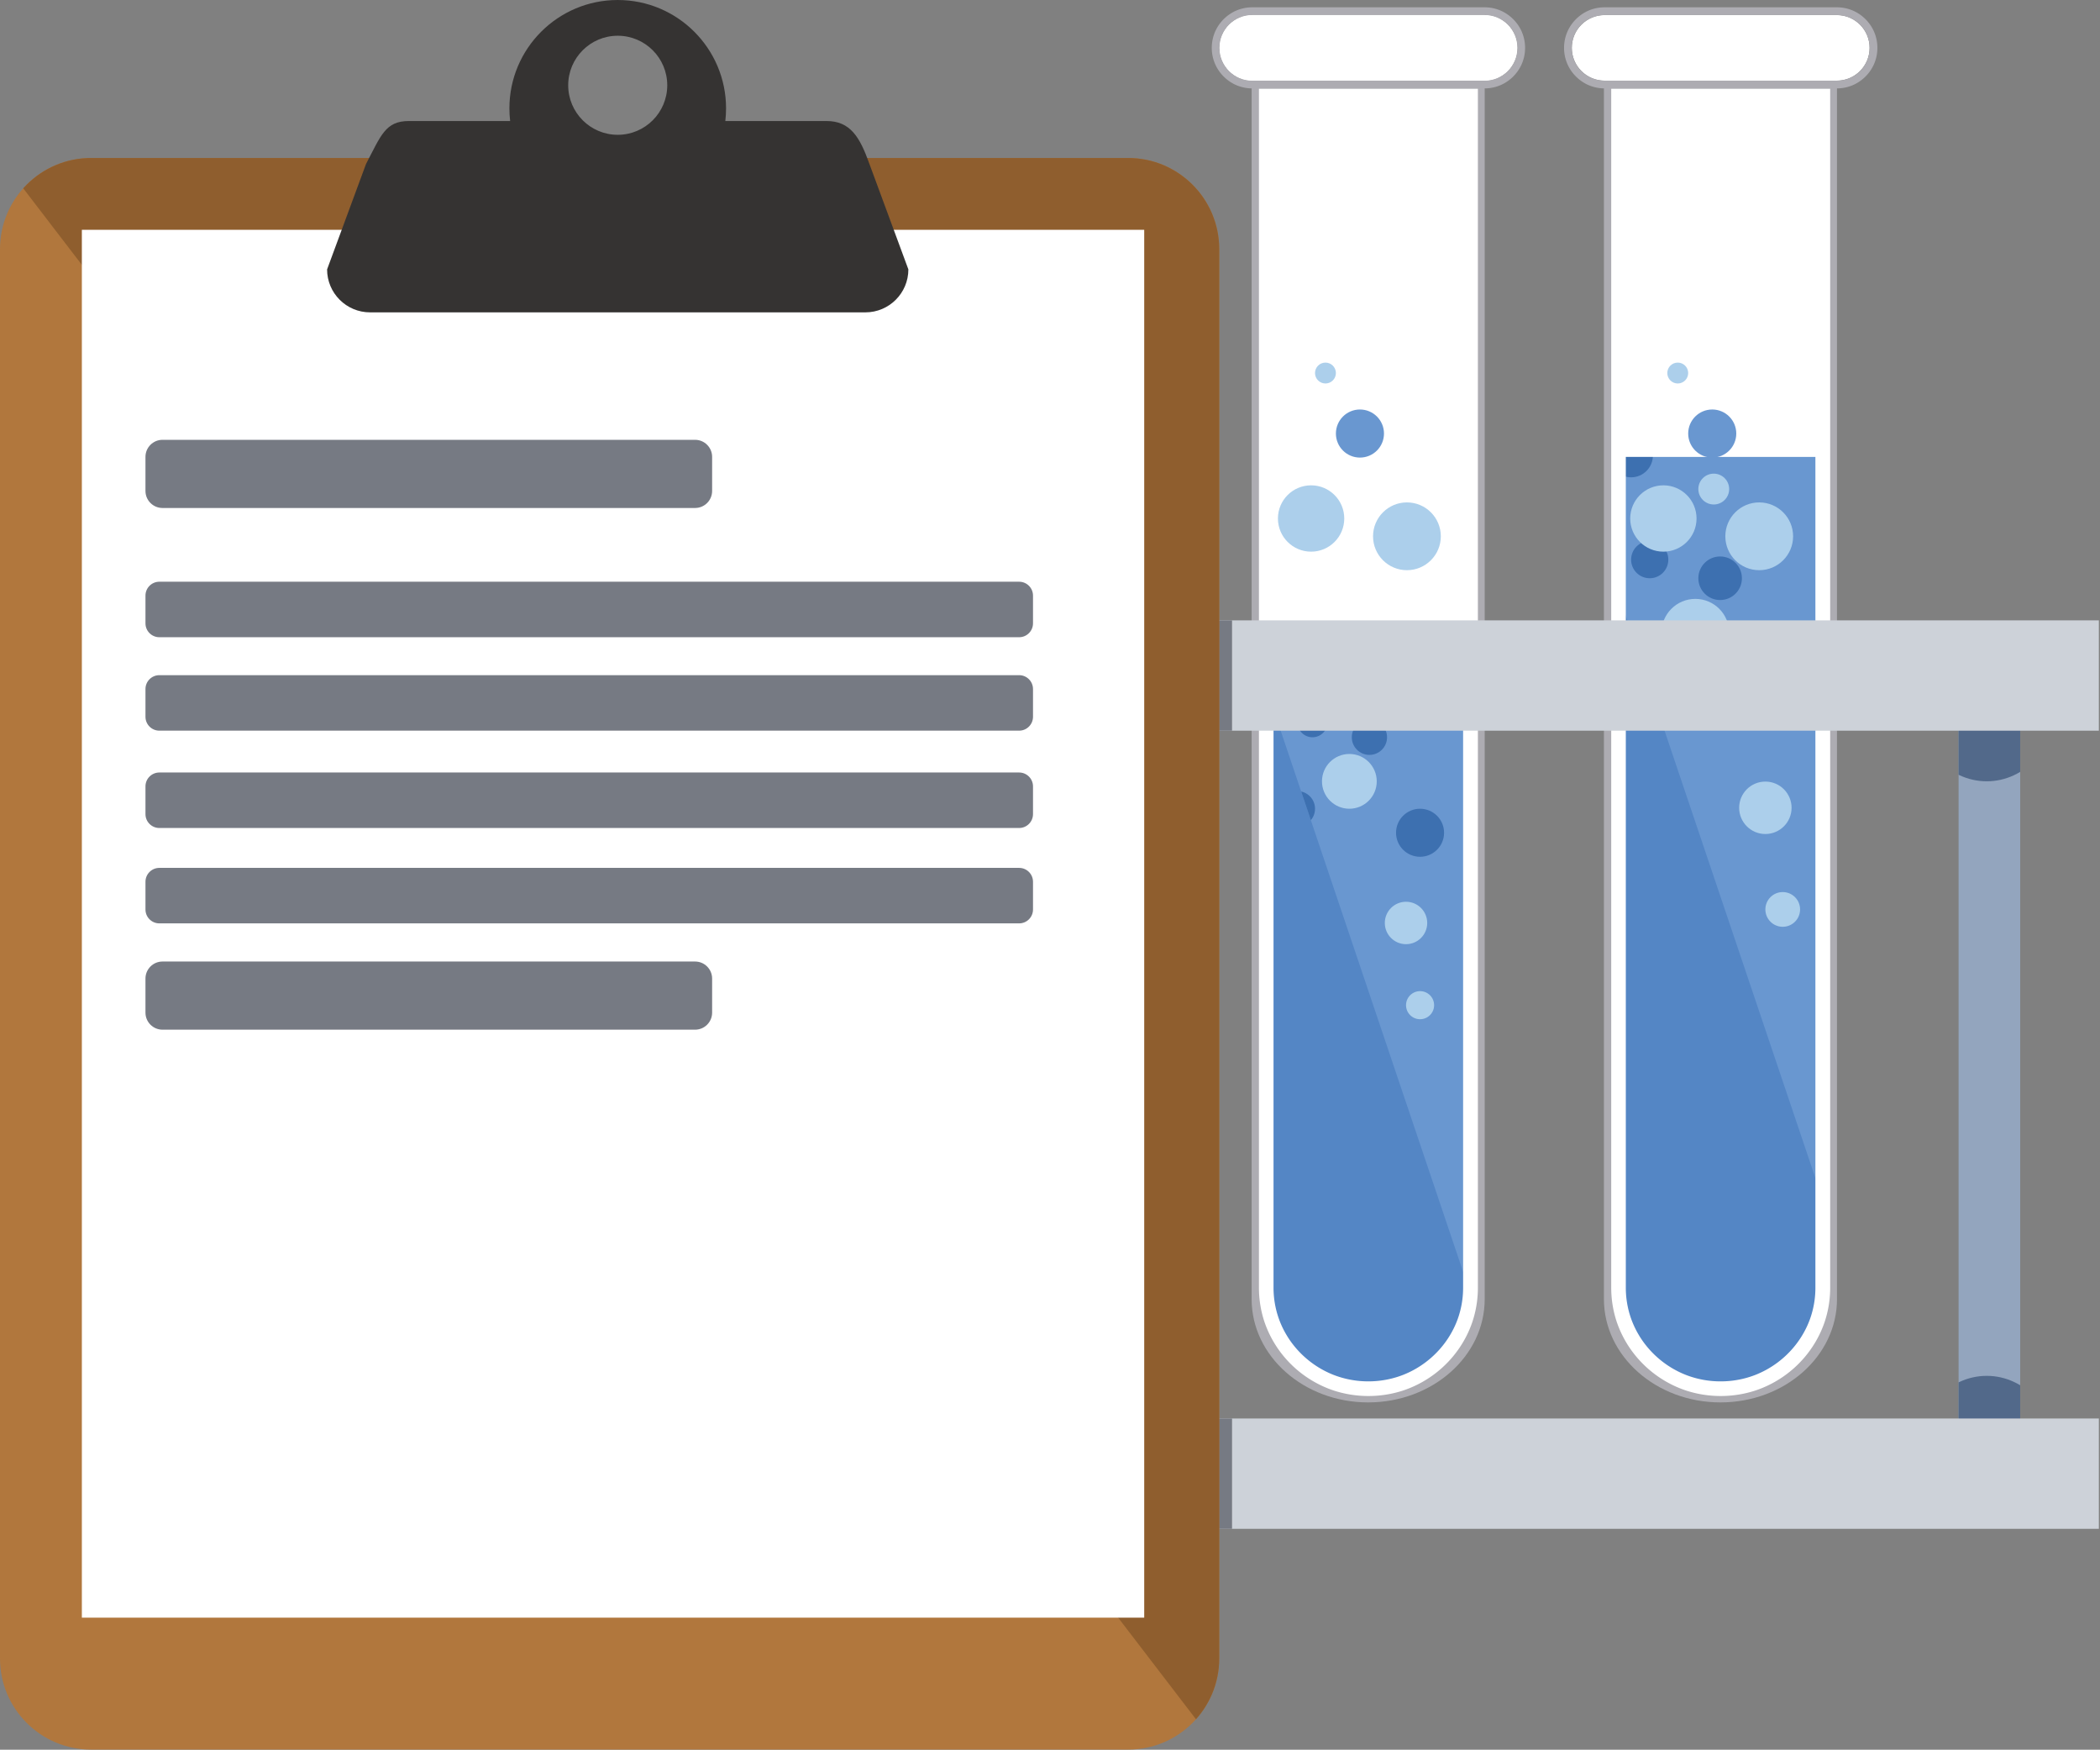 <?xml version="1.0" encoding="UTF-8" standalone="no"?><!DOCTYPE svg PUBLIC "-//W3C//DTD SVG 1.1//EN" "http://www.w3.org/Graphics/SVG/1.1/DTD/svg11.dtd"><svg width="100%" height="100%" viewBox="0 0 635 529" version="1.1" xmlns="http://www.w3.org/2000/svg" xmlns:xlink="http://www.w3.org/1999/xlink" xml:space="preserve" style="fill-rule:evenodd;clip-rule:evenodd;stroke-linejoin:round;stroke-miterlimit:1.414;"><rect x="0" y="0" width="635" height="529" fill="#808080" stroke="none"/><g><path d="M378.469,24.382l70.478,0l0,368.377c0,17.238 -15.794,31.234 -35.239,31.234c-19.452,0 -35.239,-13.996 -35.239,-31.234l0,-368.377Z" style="fill:#adacb2;"/><g><path d="M458.803,14.47c0,-5.47 -4.439,-9.911 -9.909,-9.911l-70.224,0c-5.464,0 -9.909,4.441 -9.909,9.911c0,5.47 4.445,9.912 9.909,9.912l70.224,0c5.47,0 9.909,-4.442 9.909,-9.912Z" style="fill:#fff;"/><path d="M449.053,2.206l0.153,0.003l0.159,0.005l0.159,0.006l0.153,0.009l0.16,0.012l0.152,0.012l0.153,0.015l0.159,0.017l0.153,0.018l0.153,0.02l0.153,0.023l0.153,0.024l0.146,0.026l0.153,0.028l0.153,0.03l0.146,0.032l0.153,0.033l0.147,0.035l0.146,0.038l0.147,0.038l0.146,0.041l0.147,0.042l0.14,0.044l0.146,0.046l0.147,0.047l0.14,0.049l0.14,0.051l0.14,0.053l0.14,0.054l0.14,0.056l0.14,0.057l0.134,0.06l0.14,0.06l0.134,0.063l0.134,0.063l0.133,0.066l0.134,0.067l0.134,0.068l0.127,0.071l0.134,0.071l0.127,0.073l0.128,0.075l0.127,0.076l0.127,0.078l0.121,0.079l0.128,0.08l0.121,0.082l0.121,0.084l0.121,0.084l0.121,0.086l0.114,0.087l0.121,0.09l0.115,0.09l0.115,0.092l0.114,0.093l0.115,0.094l0.108,0.096l0.115,0.096l0.108,0.099l0.108,0.099l0.109,0.101l0.101,0.102l0.109,0.104l0.102,0.104l0.102,0.106l0.101,0.107l0.096,0.108l0.102,0.11l0.095,0.11l0.096,0.112l0.095,0.113l0.09,0.114l0.095,0.115l0.089,0.116l0.089,0.117l0.09,0.119l0.082,0.12l0.09,0.12l0.082,0.122l0.083,0.123l0.077,0.123l0.082,0.126l0.077,0.126l0.076,0.126l0.07,0.128l0.077,0.13l0.07,0.13l0.07,0.13l0.07,0.132l0.063,0.133l0.071,0.133l0.063,0.135l0.064,0.136l0.057,0.136l0.057,0.137l0.058,0.138l0.057,0.14l0.057,0.139l0.102,0.282l0.051,0.143l0.045,0.143l0.044,0.144l0.045,0.144l0.045,0.145l0.038,0.146l0.038,0.147l0.076,0.296l0.032,0.149l0.032,0.149l0.032,0.151l0.025,0.15l0.026,0.152l0.025,0.152l0.019,0.152l0.026,0.154l0.019,0.153l0.013,0.154l0.025,0.31l0.013,0.156l0.006,0.157l0.013,0.155l0,0.158l0.006,0.158l0,0.315l-0.006,0.158l0,0.157l-0.013,0.156l-0.006,0.156l-0.013,0.157l-0.012,0.154l-0.013,0.155l-0.013,0.154l-0.019,0.154l-0.026,0.153l-0.019,0.153l-0.025,0.152l-0.026,0.151l-0.025,0.151l-0.032,0.15l-0.032,0.15l-0.032,0.149l-0.038,0.147l-0.038,0.148l-0.038,0.147l-0.038,0.146l-0.045,0.145l-0.045,0.145l-0.044,0.144l-0.045,0.143l-0.051,0.142l-0.051,0.142l-0.051,0.141l-0.057,0.139l-0.057,0.139l-0.058,0.139l-0.057,0.136l-0.057,0.136l-0.064,0.137l-0.063,0.134l-0.071,0.134l-0.063,0.133l-0.07,0.131l-0.07,0.131l-0.07,0.13l-0.077,0.129l-0.07,0.128l-0.076,0.127l-0.077,0.126l-0.082,0.125l-0.077,0.123l-0.083,0.123l-0.082,0.122l-0.09,0.121l-0.082,0.119l-0.09,0.119l-0.089,0.118l-0.089,0.115l-0.095,0.116l-0.09,0.114l-0.095,0.113l-0.096,0.112l-0.095,0.11l-0.102,0.109l-0.096,0.109l-0.101,0.107l-0.102,0.105l-0.102,0.105l-0.109,0.103l-0.101,0.102l-0.109,0.101l-0.108,0.1l-0.108,0.098l-0.115,0.097l-0.108,0.095l-0.115,0.095l-0.114,0.093l-0.115,0.091l-0.115,0.091l-0.121,0.089l-0.114,0.087l-0.121,0.086l-0.121,0.085l-0.121,0.083l-0.121,0.082l-0.128,0.081l-0.121,0.079l-0.127,0.077l-0.127,0.077l-0.128,0.074l-0.127,0.073l-0.134,0.072l-0.127,0.07l-0.134,0.069l-0.134,0.066l-0.133,0.066l-0.134,0.064l-0.134,0.062l-0.14,0.061l-0.134,0.06l-0.14,0.057l-0.14,0.056l-0.14,0.054l-0.14,0.052l-0.14,0.051l-0.14,0.049l-0.147,0.048l-0.146,0.045l-0.14,0.045l-0.147,0.042l-0.146,0.041l-0.147,0.038l-0.146,0.037l-0.147,0.035l-0.153,0.034l-0.146,0.031l-0.153,0.03l-0.153,0.028l-0.146,0.026l-0.153,0.025l-0.153,0.022l-0.153,0.02l-0.153,0.019l-0.159,0.016l-0.153,0.016l-0.152,0.012l-0.16,0.011l-0.153,0.009l-0.159,0.007l-0.159,0.005l-0.153,0.003l-0.153,0.001l-70.236,0l-0.147,-0.001l-0.159,-0.003l-0.159,-0.005l-0.153,-0.007l-0.159,-0.009l-0.153,-0.011l-0.159,-0.012l-0.153,-0.016l-0.153,-0.016l-0.153,-0.019l-0.153,-0.02l-0.153,-0.022l-0.152,-0.025l-0.153,-0.026l-0.153,-0.028l-0.147,-0.03l-0.152,-0.031l-0.147,-0.034l-0.146,-0.035l-0.147,-0.037l-0.146,-0.038l-0.153,-0.041l-0.14,-0.042l-0.147,-0.045l-0.146,-0.045l-0.14,-0.048l-0.14,-0.049l-0.147,-0.051l-0.14,-0.052l-0.14,-0.055l-0.134,-0.055l-0.14,-0.057l-0.14,-0.06l-0.134,-0.06l-0.133,-0.063l-0.141,-0.064l-0.127,-0.065l-0.134,-0.067l-0.133,-0.069l-0.134,-0.07l-0.128,-0.072l-0.127,-0.073l-0.127,-0.074l-0.128,-0.077l-0.127,-0.077l-0.127,-0.079l-0.121,-0.081l-0.121,-0.082l-0.128,-0.083l-0.114,-0.084l-0.121,-0.087l-0.121,-0.088l-0.115,-0.088l-0.121,-0.091l-0.115,-0.091l-0.114,-0.093l-0.108,-0.095l-0.115,-0.095l-0.108,-0.097l-0.109,-0.099l-0.108,-0.099l-0.108,-0.101l-0.108,-0.102l-0.102,-0.103l-0.102,-0.105l-0.102,-0.105l-0.102,-0.107l-0.102,-0.109l-0.095,-0.109l-0.102,-0.11l-0.096,-0.113l-0.089,-0.112l-0.096,-0.114l-0.089,-0.116l-0.095,-0.116l-0.089,-0.117l-0.083,-0.118l-0.089,-0.12l-0.083,-0.121l-0.083,-0.121l-0.083,-0.123l-0.082,-0.125l-0.077,-0.124l-0.076,-0.126l-0.077,-0.127l-0.076,-0.128l-0.07,-0.129l-0.077,-0.13l-0.07,-0.131l-0.063,-0.132l-0.07,-0.132l-0.064,-0.134l-0.064,-0.135l-0.063,-0.135l-0.064,-0.136l-0.057,-0.138l-0.058,-0.138l-0.057,-0.138l-0.051,-0.141l-0.051,-0.141l-0.051,-0.141l-0.051,-0.142l-0.051,-0.143l-0.044,-0.144l-0.045,-0.145l-0.038,-0.145l-0.045,-0.146l-0.038,-0.147l-0.038,-0.147l-0.032,-0.148l-0.032,-0.149l-0.032,-0.15l-0.032,-0.15l-0.031,-0.151l-0.026,-0.151l-0.019,-0.152l-0.025,-0.153l-0.02,-0.153l-0.019,-0.154l-0.019,-0.154l-0.013,-0.155l-0.012,-0.155l-0.013,-0.155l-0.006,-0.156l-0.007,-0.158l-0.006,-0.156l0,-0.158l-0.006,-0.158l0.006,-0.157l0,-0.158l0.006,-0.157l0.007,-0.157l0.006,-0.156l0.013,-0.156l0.012,-0.155l0.013,-0.155l0.019,-0.154l0.019,-0.154l0.02,-0.152l0.025,-0.153l0.019,-0.152l0.026,-0.152l0.031,-0.15l0.032,-0.151l0.032,-0.149l0.032,-0.149l0.032,-0.149l0.038,-0.147l0.038,-0.146l0.045,-0.147l0.038,-0.145l0.045,-0.144l0.044,-0.145l0.051,-0.143l0.051,-0.142l0.051,-0.14l0.051,-0.142l0.051,-0.14l0.057,-0.139l0.058,-0.137l0.057,-0.138l0.064,-0.137l0.063,-0.135l0.064,-0.135l0.064,-0.133l0.07,-0.133l0.063,-0.132l0.07,-0.131l0.077,-0.13l0.07,-0.128l0.076,-0.128l0.077,-0.127l0.076,-0.126l0.077,-0.125l0.082,-0.124l0.083,-0.123l0.083,-0.121l0.083,-0.121l0.089,-0.121l0.083,-0.117l0.089,-0.118l0.095,-0.116l0.089,-0.115l0.096,-0.114l0.089,-0.113l0.096,-0.112l0.102,-0.11l0.095,-0.11l0.102,-0.108l0.102,-0.107l0.102,-0.106l0.102,-0.104l0.102,-0.103l0.108,-0.103l0.108,-0.101l0.108,-0.099l0.109,-0.099l0.108,-0.096l0.115,-0.096l0.108,-0.094l0.114,-0.093l0.115,-0.092l0.121,-0.09l0.115,-0.089l0.121,-0.088l0.121,-0.086l0.114,-0.084l0.128,-0.084l0.121,-0.082l0.121,-0.08l0.127,-0.079l0.127,-0.078l0.128,-0.076l0.127,-0.075l0.127,-0.073l0.128,-0.071l0.134,-0.07l0.133,-0.069l0.128,-0.067l0.133,-0.066l0.141,-0.063l0.133,-0.063l0.134,-0.06l0.14,-0.06l0.14,-0.057l0.134,-0.056l0.14,-0.054l0.14,-0.053l0.147,-0.051l0.14,-0.049l0.14,-0.047l0.146,-0.046l0.147,-0.044l0.14,-0.042l0.153,-0.041l0.146,-0.038l0.147,-0.038l0.146,-0.035l0.147,-0.033l0.152,-0.032l0.147,-0.03l0.153,-0.028l0.153,-0.026l0.152,-0.024l0.153,-0.023l0.153,-0.02l0.153,-0.018l0.153,-0.017l0.153,-0.015l0.159,-0.012l0.153,-0.012l0.159,-0.009l0.153,-0.006l0.159,-0.005l0.159,-0.003l0.147,-0.002l70.236,0l0.153,0.002Zm-70.383,2.353l-0.127,0l-0.128,0.003l-0.127,0.004l-0.127,0.006l-0.121,0.007l-0.128,0.009l-0.127,0.01l-0.128,0.012l-0.121,0.014l-0.127,0.014l-0.121,0.017l-0.121,0.018l-0.127,0.02l-0.121,0.021l-0.121,0.022l-0.121,0.025l-0.121,0.025l-0.121,0.027l-0.121,0.029l-0.115,0.029l-0.121,0.032l-0.115,0.032l-0.121,0.035l-0.114,0.035l-0.115,0.036l-0.121,0.039l-0.108,0.04l-0.115,0.041l-0.114,0.042l-0.115,0.044l-0.115,0.045l-0.108,0.046l-0.114,0.048l-0.109,0.049l-0.108,0.05l-0.108,0.052l-0.109,0.053l-0.108,0.054l-0.108,0.055l-0.102,0.057l-0.108,0.058l-0.102,0.059l-0.102,0.06l-0.102,0.062l-0.102,0.062l-0.102,0.064l-0.102,0.066l-0.101,0.066l-0.096,0.067l-0.096,0.068l-0.095,0.07l-0.096,0.071l-0.095,0.072l-0.096,0.073l-0.095,0.074l-0.089,0.075l-0.096,0.077l-0.089,0.077l-0.089,0.078l-0.089,0.08l-0.083,0.081l-0.089,0.081l-0.083,0.082l-0.089,0.084l-0.083,0.085l-0.083,0.085l-0.083,0.087l-0.076,0.087l-0.083,0.089l-0.076,0.09l-0.077,0.09l-0.076,0.091l-0.076,0.092l-0.077,0.093l-0.07,0.095l-0.076,0.095l-0.07,0.096l-0.07,0.097l-0.064,0.097l-0.07,0.098l-0.064,0.099l-0.07,0.101l-0.064,0.101l-0.057,0.101l-0.064,0.103l-0.063,0.103l-0.058,0.105l-0.057,0.105l-0.057,0.105l-0.051,0.107l-0.057,0.107l-0.051,0.108l-0.051,0.108l-0.051,0.11l-0.051,0.11l-0.045,0.111l-0.051,0.111l-0.044,0.112l-0.045,0.113l-0.038,0.114l-0.045,0.114l-0.038,0.115l-0.038,0.115l-0.038,0.116l-0.032,0.117l-0.038,0.117l-0.032,0.118l-0.032,0.118l-0.026,0.12l-0.031,0.119l-0.026,0.12l-0.025,0.121l-0.026,0.121l-0.025,0.122l-0.019,0.122l-0.02,0.123l-0.019,0.123l-0.012,0.124l-0.019,0.124l-0.013,0.124l-0.013,0.126l-0.006,0.125l-0.013,0.126l-0.006,0.126l-0.007,0.127l0,0.127l-0.006,0.128l0,0.256l0.006,0.128l0,0.127l0.007,0.127l0.006,0.126l0.013,0.126l0.006,0.126l0.013,0.125l0.013,0.125l0.019,0.124l0.012,0.124l0.039,0.245l0.019,0.123l0.051,0.243l0.051,0.241l0.031,0.119l0.026,0.119l0.032,0.118l0.032,0.118l0.038,0.117l0.032,0.117l0.038,0.116l0.038,0.116l0.038,0.114l0.045,0.115l0.038,0.113l0.045,0.113l0.044,0.112l0.051,0.112l0.045,0.11l0.051,0.111l0.051,0.109l0.051,0.109l0.051,0.108l0.057,0.107l0.051,0.107l0.057,0.105l0.115,0.209l0.063,0.103l0.064,0.103l0.057,0.102l0.064,0.101l0.07,0.1l0.064,0.099l0.07,0.098l0.064,0.098l0.14,0.193l0.076,0.095l0.07,0.094l0.077,0.093l0.076,0.092l0.076,0.091l0.077,0.091l0.076,0.09l0.083,0.088l0.076,0.087l0.083,0.087l0.083,0.086l0.083,0.084l0.089,0.084l0.083,0.082l0.089,0.082l0.083,0.081l0.089,0.079l0.089,0.079l0.089,0.077l0.096,0.076l0.089,0.075l0.095,0.075l0.096,0.073l0.191,0.143l0.095,0.069l0.096,0.069l0.096,0.067l0.101,0.066l0.102,0.065l0.102,0.064l0.102,0.063l0.102,0.061l0.102,0.061l0.102,0.059l0.108,0.057l0.102,0.057l0.108,0.055l0.108,0.055l0.109,0.052l0.108,0.052l0.108,0.05l0.109,0.049l0.114,0.048l0.108,0.047l0.115,0.045l0.115,0.043l0.114,0.043l0.115,0.041l0.108,0.04l0.121,0.038l0.115,0.037l0.114,0.035l0.121,0.034l0.115,0.033l0.121,0.032l0.115,0.029l0.121,0.028l0.121,0.028l0.121,0.025l0.121,0.024l0.121,0.023l0.121,0.021l0.127,0.02l0.121,0.017l0.121,0.017l0.127,0.015l0.121,0.014l0.128,0.011l0.127,0.011l0.128,0.008l0.121,0.008l0.127,0.006l0.127,0.003l0.128,0.003l0.127,0.001l70.224,0l0.127,-0.001l0.128,-0.003l0.127,-0.003l0.127,-0.006l0.128,-0.008l0.127,-0.008l0.121,-0.011l0.128,-0.011l0.127,-0.014l0.121,-0.015l0.127,-0.017l0.121,-0.017l0.121,-0.02l0.121,-0.021l0.128,-0.023l0.121,-0.024l0.121,-0.025l0.114,-0.028l0.121,-0.028l0.121,-0.029l0.115,-0.032l0.121,-0.033l0.115,-0.034l0.121,-0.035l0.114,-0.037l0.115,-0.038l0.114,-0.04l0.115,-0.041l0.115,-0.043l0.108,-0.043l0.115,-0.045l0.114,-0.047l0.109,-0.048l0.108,-0.049l0.114,-0.05l0.102,-0.052l0.115,-0.052l0.102,-0.055l0.108,-0.055l0.108,-0.057l0.102,-0.057l0.102,-0.059l0.108,-0.061l0.102,-0.061l0.102,-0.063l0.102,-0.064l0.096,-0.065l0.101,-0.066l0.096,-0.067l0.102,-0.069l0.095,-0.069l0.096,-0.072l0.095,-0.071l0.096,-0.073l0.089,-0.075l0.096,-0.075l0.089,-0.076l0.089,-0.077l0.089,-0.079l0.089,-0.079l0.089,-0.081l0.09,-0.082l0.082,-0.082l0.083,-0.084l0.083,-0.084l0.083,-0.086l0.083,-0.087l0.082,-0.087l0.077,-0.088l0.083,-0.09l0.076,-0.091l0.076,-0.091l0.077,-0.092l0.07,-0.093l0.076,-0.094l0.07,-0.095l0.07,-0.096l0.07,-0.097l0.071,-0.098l0.063,-0.098l0.07,-0.099l0.064,-0.1l0.064,-0.101l0.063,-0.102l0.064,-0.103l0.057,-0.103l0.058,-0.104l0.057,-0.105l0.057,-0.105l0.058,-0.107l0.057,-0.107l0.051,-0.108l0.051,-0.109l0.051,-0.109l0.044,-0.111l0.051,-0.11l0.045,-0.112l0.044,-0.112l0.045,-0.113l0.045,-0.113l0.038,-0.115l0.038,-0.114l0.045,-0.116l0.031,-0.116l0.039,-0.117l0.031,-0.117l0.032,-0.118l0.032,-0.118l0.032,-0.119l0.032,-0.119l0.025,-0.121l0.026,-0.12l0.019,-0.122l0.025,-0.121l0.019,-0.123l0.02,-0.122l0.019,-0.123l0.019,-0.124l0.013,-0.124l0.012,-0.125l0.013,-0.125l0.013,-0.126l0.006,-0.126l0.006,-0.126l0.007,-0.127l0.006,-0.127l0,-0.128l0,-0.128l0,-0.128l0,-0.128l-0.006,-0.127l-0.007,-0.127l-0.006,-0.126l-0.006,-0.126l-0.013,-0.125l-0.013,-0.126l-0.012,-0.124l-0.013,-0.124l-0.019,-0.124l-0.019,-0.123l-0.02,-0.123l-0.019,-0.122l-0.025,-0.122l-0.019,-0.121l-0.026,-0.121l-0.025,-0.12l-0.032,-0.119l-0.032,-0.12l-0.032,-0.118l-0.032,-0.118l-0.031,-0.117l-0.039,-0.117l-0.031,-0.116l-0.045,-0.115l-0.038,-0.115l-0.038,-0.114l-0.045,-0.114l-0.045,-0.113l-0.044,-0.112l-0.045,-0.111l-0.051,-0.111l-0.044,-0.11l-0.051,-0.11l-0.051,-0.108l-0.051,-0.108l-0.057,-0.107l-0.058,-0.107l-0.057,-0.105l-0.057,-0.105l-0.058,-0.105l-0.057,-0.103l-0.064,-0.103l-0.063,-0.101l-0.064,-0.101l-0.064,-0.101l-0.07,-0.099l-0.063,-0.098l-0.071,-0.097l-0.07,-0.097l-0.07,-0.096l-0.07,-0.095l-0.076,-0.095l-0.07,-0.093l-0.077,-0.092l-0.076,-0.091l-0.076,-0.09l-0.083,-0.09l-0.077,-0.089l-0.082,-0.087l-0.083,-0.087l-0.083,-0.085l-0.083,-0.085l-0.083,-0.084l-0.082,-0.082l-0.09,-0.081l-0.089,-0.081l-0.089,-0.08l-0.089,-0.078l-0.089,-0.077l-0.089,-0.077l-0.096,-0.075l-0.089,-0.074l-0.096,-0.073l-0.095,-0.072l-0.096,-0.071l-0.095,-0.07l-0.102,-0.068l-0.096,-0.067l-0.101,-0.066l-0.096,-0.066l-0.102,-0.064l-0.102,-0.062l-0.102,-0.062l-0.108,-0.06l-0.102,-0.059l-0.102,-0.058l-0.108,-0.057l-0.108,-0.055l-0.102,-0.054l-0.115,-0.053l-0.102,-0.052l-0.114,-0.05l-0.108,-0.049l-0.109,-0.048l-0.114,-0.046l-0.115,-0.045l-0.108,-0.044l-0.115,-0.042l-0.115,-0.041l-0.114,-0.04l-0.115,-0.039l-0.114,-0.036l-0.121,-0.035l-0.115,-0.035l-0.121,-0.032l-0.115,-0.032l-0.121,-0.029l-0.121,-0.029l-0.114,-0.027l-0.121,-0.025l-0.121,-0.025l-0.128,-0.022l-0.121,-0.021l-0.121,-0.02l-0.121,-0.018l-0.127,-0.017l-0.121,-0.014l-0.127,-0.014l-0.128,-0.012l-0.121,-0.01l-0.127,-0.009l-0.128,-0.007l-0.127,-0.006l-0.127,-0.004l-0.128,-0.003l-0.127,0l-70.224,0Z" style="fill:#adacb2;"/></g><g><path d="M382.884,29.055l61.796,0l0,360.254c0,16.857 -13.848,30.544 -30.898,30.544c-17.055,0 -30.898,-13.687 -30.898,-30.544l0,-360.254Z" style="fill:#fff;"/><g><clipPath id="_clip1"><path d="M382.884,29.055l61.796,0l0,360.254c0,16.857 -13.848,30.544 -30.898,30.544c-17.055,0 -30.898,-13.687 -30.898,-30.544l0,-360.254Z"/></clipPath><g clip-path="url(#_clip1)"><g><rect x="377.923" y="193.242" width="76.413" height="233.257" style="fill:#5486c5;"/><path d="M377.923,193.242l76.409,0l0,226.613l-76.409,-226.613Z" style="fill:#6997d0;"/><g><clipPath id="_clip2"><path d="M377.923,193.242l76.409,0l0,226.613l-76.409,-226.613Z"/></clipPath><g clip-path="url(#_clip2)"><ellipse cx="392.313" cy="192.885" rx="5.329" ry="5.329" style="fill:#3d70b0;"/><ellipse cx="414.088" cy="222.901" rx="5.329" ry="5.329" style="fill:#3d70b0;"/><ellipse cx="392.313" cy="244.508" rx="5.329" ry="5.329" style="fill:#3d70b0;"/><ellipse cx="396.864" cy="218.349" rx="4.551" ry="4.551" style="fill:#3d70b0;"/><ellipse cx="429.398" cy="251.77" rx="7.262" ry="7.262" style="fill:#3d70b0;"/><ellipse cx="412.529" cy="201.087" rx="3.771" ry="3.771" style="fill:#accfeb;"/><ellipse cx="408.021" cy="236.227" rx="8.281" ry="8.281" style="fill:#accfeb;"/><ellipse cx="425.153" cy="279.043" rx="6.412" ry="6.412" style="fill:#accfeb;"/><ellipse cx="429.402" cy="303.9" rx="4.246" ry="4.246" style="fill:#accfeb;"/></g></g></g><ellipse cx="411.222" cy="131.073" rx="7.27" ry="7.27" style="fill:#6997d0;"/><ellipse cx="425.429" cy="162.14" rx="10.247" ry="10.247" style="fill:#accfeb;"/><ellipse cx="400.793" cy="112.782" rx="3.157" ry="3.157" style="fill:#accfeb;"/><ellipse cx="396.45" cy="156.758" rx="10.028" ry="10.028" style="fill:#accfeb;"/></g></g><path d="M446.887,26.847l0,362.673l-0.005,0.211l0,0.211l-0.006,0.211l-0.006,0.21l-0.006,0.21l-0.012,0.21l-0.012,0.209l-0.005,0.209l-0.018,0.209l-0.012,0.208l-0.018,0.209l-0.017,0.207l-0.018,0.207l-0.018,0.208l-0.017,0.206l-0.024,0.207l-0.023,0.206l-0.024,0.205l-0.029,0.205l-0.024,0.205l-0.029,0.204l-0.03,0.205l-0.029,0.203l-0.035,0.203l-0.03,0.203l-0.035,0.202l-0.035,0.202l-0.042,0.201l-0.035,0.202l-0.041,0.2l-0.041,0.201l-0.042,0.2l-0.041,0.199l-0.047,0.199l-0.047,0.198l-0.047,0.198l-0.047,0.198l-0.047,0.197l-0.053,0.197l-0.053,0.196l-0.053,0.195l-0.053,0.196l-0.053,0.195l-0.059,0.193l-0.059,0.194l-0.059,0.193l-0.058,0.193l-0.059,0.192l-0.065,0.192l-0.059,0.191l-0.065,0.191l-0.07,0.19l-0.065,0.189l-0.071,0.189l-0.064,0.189l-0.071,0.188l-0.076,0.188l-0.071,0.187l-0.071,0.186l-0.076,0.185l-0.077,0.186l-0.076,0.184l-0.077,0.185l-0.082,0.183l-0.077,0.183l-0.082,0.182l-0.082,0.182l-0.089,0.181l-0.082,0.181l-0.088,0.18l-0.083,0.179l-0.088,0.179l-0.088,0.178l-0.095,0.178l-0.088,0.177l-0.094,0.176l-0.088,0.175l-0.1,0.175l-0.094,0.175l-0.095,0.174l-0.1,0.173l-0.094,0.173l-0.1,0.171l-0.1,0.171l-0.1,0.171l-0.106,0.17l-0.1,0.169l-0.106,0.169l-0.106,0.167l-0.106,0.167l-0.106,0.167l-0.112,0.165l-0.105,0.166l-0.112,0.164l-0.112,0.164l-0.112,0.163l-0.112,0.162l-0.112,0.162l-0.117,0.16l-0.118,0.161l-0.118,0.159l-0.117,0.159l-0.118,0.158l-0.118,0.157l-0.123,0.156l-0.118,0.156l-0.124,0.155l-0.123,0.154l-0.124,0.154l-0.124,0.152l-0.129,0.153l-0.124,0.151l-0.129,0.15l-0.13,0.15l-0.129,0.149l-0.129,0.148l-0.136,0.147l-0.129,0.147l-0.136,0.145l-0.135,0.145l-0.13,0.144l-0.135,0.143l-0.141,0.143l-0.136,0.142l-0.141,0.141l-0.135,0.14l-0.141,0.139l-0.142,0.138l-0.141,0.138l-0.141,0.137l-0.147,0.136l-0.141,0.135l-0.148,0.134l-0.141,0.133l-0.147,0.133l-0.147,0.131l-0.153,0.131l-0.147,0.13l-0.147,0.129l-0.153,0.128l-0.153,0.128l-0.148,0.126l-0.153,0.126l-0.159,0.124l-0.153,0.124l-0.153,0.123l-0.158,0.121l-0.153,0.121l-0.159,0.121l-0.159,0.119l-0.159,0.118l-0.159,0.118l-0.159,0.116l-0.165,0.115l-0.159,0.115l-0.165,0.113l-0.164,0.113l-0.159,0.112l-0.165,0.11l-0.171,0.11l-0.164,0.109l-0.165,0.108l-0.171,0.107l-0.165,0.106l-0.17,0.105l-0.171,0.104l-0.171,0.103l-0.17,0.102l-0.171,0.101l-0.171,0.1l-0.17,0.099l-0.177,0.099l-0.177,0.096l-0.17,0.096l-0.177,0.096l-0.176,0.093l-0.177,0.093l-0.176,0.092l-0.183,0.091l-0.176,0.09l-0.177,0.089l-0.182,0.087l-0.183,0.087l-0.176,0.086l-0.183,0.085l-0.182,0.083l-0.183,0.083l-0.188,0.081l-0.183,0.081l-0.182,0.079l-0.188,0.078l-0.183,0.077l-0.188,0.076l-0.188,0.076l-0.189,0.073l-0.188,0.073l-0.188,0.072l-0.189,0.07l-0.188,0.069l-0.188,0.069l-0.195,0.067l-0.194,0.066l-0.188,0.065l-0.194,0.064l-0.195,0.063l-0.188,0.061l-0.194,0.06l-0.2,0.06l-0.195,0.058l-0.194,0.057l-0.194,0.055l-0.2,0.055l-0.194,0.053l-0.2,0.053l-0.195,0.051l-0.2,0.049l-0.2,0.049l-0.2,0.048l-0.2,0.046l-0.2,0.045l-0.2,0.044l-0.2,0.043l-0.2,0.041l-0.206,0.04l-0.201,0.039l-0.206,0.038l-0.2,0.037l-0.206,0.035l-0.2,0.035l-0.206,0.032l-0.206,0.032l-0.206,0.03l-0.206,0.03l-0.206,0.027l-0.206,0.027l-0.206,0.026l-0.211,0.024l-0.206,0.023l-0.206,0.021l-0.212,0.021l-0.206,0.018l-0.212,0.018l-0.206,0.017l-0.212,0.015l-0.212,0.014l-0.212,0.012l-0.212,0.012l-0.206,0.01l-0.212,0.008l-0.211,0.007l-0.212,0.007l-0.218,0.004l-0.212,0.003l-0.212,0.003l-0.212,0l-0.217,0l-0.212,-0.003l-0.212,-0.003l-0.212,-0.004l-0.212,-0.007l-0.212,-0.007l-0.212,-0.008l-0.212,-0.01l-0.211,-0.012l-0.212,-0.012l-0.206,-0.014l-0.212,-0.015l-0.212,-0.017l-0.206,-0.018l-0.212,-0.018l-0.206,-0.021l-0.212,-0.021l-0.206,-0.023l-0.206,-0.024l-0.206,-0.026l-0.206,-0.027l-0.206,-0.027l-0.212,-0.03l-0.2,-0.03l-0.206,-0.032l-0.206,-0.032l-0.206,-0.035l-0.2,-0.035l-0.206,-0.037l-0.2,-0.038l-0.206,-0.039l-0.2,-0.04l-0.2,-0.041l-0.206,-0.043l-0.2,-0.044l-0.2,-0.045l-0.2,-0.046l-0.2,-0.048l-0.2,-0.049l-0.195,-0.049l-0.2,-0.051l-0.194,-0.053l-0.2,-0.053l-0.194,-0.055l-0.2,-0.055l-0.195,-0.057l-0.194,-0.058l-0.194,-0.06l-0.194,-0.06l-0.195,-0.061l-0.194,-0.063l-0.188,-0.064l-0.194,-0.065l-0.195,-0.066l-0.188,-0.067l-0.188,-0.069l-0.194,-0.069l-0.189,-0.07l-0.188,-0.072l-0.188,-0.073l-0.189,-0.073l-0.182,-0.076l-0.188,-0.076l-0.189,-0.077l-0.182,-0.078l-0.189,-0.079l-0.182,-0.081l-0.182,-0.081l-0.183,-0.083l-0.182,-0.083l-0.183,-0.085l-0.182,-0.086l-0.183,-0.087l-0.176,-0.087l-0.183,-0.089l-0.176,-0.09l-0.177,-0.091l-0.176,-0.092l-0.177,-0.093l-0.177,-0.093l-0.176,-0.096l-0.177,-0.096l-0.176,-0.096l-0.171,-0.099l-0.171,-0.099l-0.176,-0.1l-0.171,-0.101l-0.17,-0.102l-0.171,-0.103l-0.171,-0.104l-0.165,-0.105l-0.17,-0.106l-0.165,-0.107l-0.171,-0.107l-0.165,-0.11l-0.164,-0.11l-0.165,-0.11l-0.165,-0.112l-0.165,-0.113l-0.159,-0.113l-0.164,-0.115l-0.159,-0.115l-0.159,-0.116l-0.165,-0.118l-0.159,-0.118l-0.153,-0.119l-0.159,-0.121l-0.159,-0.121l-0.153,-0.121l-0.159,-0.123l-0.153,-0.124l-0.153,-0.124l-0.153,-0.126l-0.153,-0.126l-0.153,-0.128l-0.147,-0.128l-0.153,-0.129l-0.147,-0.13l-0.147,-0.131l-0.147,-0.131l-0.147,-0.133l-0.148,-0.133l-0.141,-0.134l-0.147,-0.135l-0.141,-0.136l-0.141,-0.137l-0.142,-0.138l-0.141,-0.138l-0.141,-0.139l-0.141,-0.14l-0.136,-0.141l-0.141,-0.142l-0.135,-0.143l-0.136,-0.143l-0.135,-0.144l-0.136,-0.145l-0.129,-0.145l-0.135,-0.147l-0.13,-0.147l-0.129,-0.148l-0.13,-0.149l-0.129,-0.15l-0.13,-0.15l-0.129,-0.151l-0.124,-0.153l-0.123,-0.152l-0.124,-0.154l-0.124,-0.154l-0.123,-0.155l-0.124,-0.156l-0.117,-0.156l-0.124,-0.158l-0.118,-0.157l-0.117,-0.159l-0.118,-0.159l-0.118,-0.161l-0.112,-0.161l-0.112,-0.161l-0.117,-0.162l-0.112,-0.163l-0.112,-0.164l-0.106,-0.164l-0.112,-0.166l-0.106,-0.165l-0.106,-0.167l-0.105,-0.167l-0.112,-0.167l-0.1,-0.169l-0.106,-0.169l-0.1,-0.17l-0.1,-0.171l-0.1,-0.171l-0.1,-0.171l-0.101,-0.173l-0.094,-0.174l-0.1,-0.173l-0.094,-0.174l-0.094,-0.176l-0.094,-0.175l-0.089,-0.176l-0.094,-0.178l-0.088,-0.177l-0.088,-0.178l-0.089,-0.179l-0.088,-0.179l-0.088,-0.18l-0.082,-0.181l-0.083,-0.181l-0.082,-0.182l-0.083,-0.182l-0.082,-0.183l-0.077,-0.183l-0.076,-0.185l-0.077,-0.184l-0.076,-0.186l-0.077,-0.185l-0.076,-0.186l-0.071,-0.187l-0.07,-0.188l-0.071,-0.188l-0.071,-0.189l-0.064,-0.188l-0.071,-0.19l-0.065,-0.19l-0.064,-0.191l-0.065,-0.191l-0.059,-0.192l-0.065,-0.192l-0.059,-0.192l-0.059,-0.194l-0.058,-0.194l-0.053,-0.194l-0.059,-0.194l-0.053,-0.195l-0.053,-0.196l-0.053,-0.196l-0.047,-0.197l-0.053,-0.197l-0.047,-0.198l-0.047,-0.198l-0.047,-0.198l-0.042,-0.199l-0.047,-0.2l-0.041,-0.199l-0.041,-0.201l-0.035,-0.2l-0.042,-0.202l-0.035,-0.201l-0.035,-0.202l-0.036,-0.202l-0.035,-0.203l-0.029,-0.203l-0.036,-0.203l-0.029,-0.205l-0.024,-0.204l-0.029,-0.205l-0.023,-0.205l-0.03,-0.205l-0.018,-0.206l-0.023,-0.207l-0.024,-0.206l-0.017,-0.208l-0.018,-0.207l-0.018,-0.207l-0.011,-0.209l-0.018,-0.208l-0.012,-0.209l-0.012,-0.209l-0.011,-0.209l-0.006,-0.21l-0.006,-0.21l-0.006,-0.21l-0.006,-0.211l-0.006,-0.211l0,-0.211l0,-0.209l0,-362.464l66.21,0Zm-61.796,4.415l0,358.412l0.006,0.183l0,0.182l0.012,0.364l0.012,0.182l0.006,0.181l0.011,0.181l0.024,0.361l0.012,0.179l0.011,0.18l0.018,0.179l0.053,0.536l0.018,0.178l0.047,0.355l0.023,0.176l0.047,0.353l0.059,0.351l0.03,0.175l0.029,0.175l0.03,0.175l0.029,0.174l0.071,0.346l0.07,0.346l0.036,0.172l0.041,0.171l0.035,0.172l0.082,0.341l0.047,0.17l0.042,0.17l0.047,0.169l0.041,0.169l0.047,0.168l0.047,0.168l0.053,0.168l0.047,0.167l0.053,0.167l0.053,0.166l0.106,0.332l0.106,0.329l0.059,0.164l0.118,0.327l0.058,0.163l0.059,0.163l0.065,0.161l0.065,0.161l0.059,0.161l0.064,0.161l0.065,0.16l0.071,0.159l0.064,0.159l0.142,0.317l0.141,0.314l0.071,0.157l0.07,0.156l0.077,0.155l0.076,0.155l0.153,0.309l0.077,0.153l0.076,0.153l0.083,0.153l0.082,0.152l0.077,0.15l0.082,0.151l0.088,0.151l0.165,0.299l0.177,0.296l0.088,0.148l0.176,0.293l0.089,0.146l0.088,0.145l0.094,0.145l0.188,0.287l0.189,0.285l0.094,0.141l0.1,0.142l0.1,0.141l0.094,0.139l0.1,0.139l0.1,0.139l0.1,0.138l0.106,0.138l0.1,0.136l0.106,0.136l0.106,0.136l0.212,0.269l0.106,0.134l0.106,0.132l0.112,0.133l0.106,0.131l0.112,0.131l0.111,0.131l0.112,0.129l0.112,0.13l0.224,0.255l0.117,0.127l0.112,0.127l0.118,0.125l0.235,0.249l0.118,0.124l0.118,0.123l0.123,0.122l0.118,0.121l0.124,0.121l0.123,0.12l0.118,0.119l0.124,0.119l0.123,0.117l0.13,0.117l0.123,0.117l0.13,0.116l0.123,0.115l0.13,0.114l0.129,0.113l0.259,0.225l0.13,0.111l0.129,0.11l0.135,0.109l0.13,0.11l0.135,0.108l0.136,0.107l0.129,0.106l0.136,0.106l0.135,0.105l0.141,0.104l0.136,0.104l0.135,0.102l0.141,0.102l0.141,0.101l0.136,0.1l0.141,0.099l0.141,0.099l0.283,0.194l0.147,0.096l0.141,0.096l0.141,0.094l0.147,0.094l0.148,0.092l0.147,0.092l0.141,0.092l0.294,0.179l0.153,0.088l0.147,0.088l0.148,0.087l0.153,0.085l0.147,0.085l0.153,0.085l0.153,0.083l0.153,0.082l0.153,0.082l0.153,0.08l0.153,0.08l0.306,0.157l0.159,0.077l0.153,0.076l0.159,0.075l0.153,0.074l0.159,0.074l0.159,0.072l0.158,0.071l0.159,0.071l0.159,0.07l0.165,0.068l0.159,0.068l0.159,0.067l0.165,0.066l0.159,0.065l0.164,0.064l0.165,0.063l0.159,0.062l0.165,0.061l0.165,0.06l0.164,0.06l0.165,0.058l0.165,0.057l0.171,0.056l0.164,0.056l0.171,0.054l0.165,0.053l0.171,0.053l0.164,0.051l0.171,0.05l0.171,0.05l0.17,0.048l0.171,0.047l0.171,0.046l0.17,0.046l0.171,0.044l0.171,0.043l0.17,0.042l0.177,0.042l0.171,0.04l0.176,0.039l0.171,0.038l0.176,0.037l0.177,0.036l0.347,0.069l0.177,0.033l0.176,0.031l0.177,0.031l0.177,0.03l0.182,0.028l0.177,0.027l0.176,0.027l0.177,0.025l0.182,0.025l0.177,0.023l0.182,0.022l0.177,0.021l0.182,0.02l0.183,0.018l0.176,0.018l0.183,0.017l0.182,0.015l0.182,0.014l0.183,0.013l0.182,0.012l0.183,0.011l0.188,0.01l0.183,0.009l0.182,0.007l0.182,0.006l0.189,0.006l0.182,0.004l0.189,0.003l0.182,0.001l0.188,0.001l0.183,-0.001l0.188,-0.001l0.183,-0.003l0.188,-0.004l0.182,-0.006l0.183,-0.006l0.188,-0.007l0.183,-0.009l0.182,-0.01l0.182,-0.011l0.183,-0.012l0.182,-0.013l0.183,-0.014l0.182,-0.015l0.183,-0.017l0.182,-0.018l0.177,-0.018l0.182,-0.02l0.183,-0.021l0.176,-0.022l0.183,-0.023l0.176,-0.025l0.177,-0.025l0.182,-0.027l0.177,-0.027l0.176,-0.028l0.177,-0.03l0.176,-0.031l0.177,-0.031l0.177,-0.033l0.176,-0.034l0.177,-0.035l0.17,-0.036l0.177,-0.037l0.176,-0.038l0.171,-0.039l0.177,-0.04l0.17,-0.042l0.171,-0.042l0.177,-0.043l0.17,-0.044l0.171,-0.045l0.171,-0.047l0.17,-0.047l0.171,-0.048l0.171,-0.05l0.164,-0.05l0.171,-0.051l0.171,-0.053l0.165,-0.053l0.164,-0.054l0.171,-0.056l0.165,-0.056l0.165,-0.057l0.164,-0.058l0.165,-0.06l0.165,-0.06l0.165,-0.061l0.165,-0.062l0.164,-0.063l0.159,-0.064l0.165,-0.065l0.159,-0.066l0.165,-0.067l0.159,-0.068l0.159,-0.068l0.158,-0.07l0.159,-0.071l0.159,-0.071l0.159,-0.072l0.159,-0.074l0.159,-0.074l0.153,-0.076l0.159,-0.075l0.153,-0.077l0.159,-0.078l0.153,-0.079l0.153,-0.08l0.153,-0.08l0.153,-0.082l0.153,-0.082l0.153,-0.083l0.147,-0.085l0.153,-0.085l0.147,-0.085l0.153,-0.087l0.147,-0.088l0.148,-0.088l0.147,-0.09l0.147,-0.09l0.147,-0.091l0.147,-0.092l0.147,-0.092l0.141,-0.094l0.148,-0.094l0.141,-0.096l0.141,-0.096l0.141,-0.097l0.142,-0.097l0.141,-0.099l0.141,-0.099l0.141,-0.1l0.142,-0.101l0.135,-0.102l0.141,-0.102l0.136,-0.104l0.135,-0.104l0.135,-0.105l0.136,-0.106l0.135,-0.106l0.135,-0.108l0.13,-0.107l0.135,-0.109l0.13,-0.11l0.135,-0.11l0.13,-0.111l0.129,-0.112l0.129,-0.113l0.13,-0.113l0.124,-0.114l0.129,-0.115l0.124,-0.116l0.129,-0.116l0.124,-0.118l0.123,-0.117l0.124,-0.119l0.123,-0.119l0.124,-0.12l0.118,-0.121l0.123,-0.121l0.118,-0.122l0.118,-0.123l0.123,-0.124l0.118,-0.124l0.112,-0.125l0.118,-0.125l0.117,-0.127l0.112,-0.127l0.118,-0.128l0.112,-0.127l0.111,-0.13l0.112,-0.129l0.112,-0.131l0.106,-0.131l0.112,-0.131l0.106,-0.133l0.112,-0.132l0.106,-0.134l0.106,-0.135l0.105,-0.134l0.106,-0.136l0.1,-0.136l0.106,-0.136l0.1,-0.138l0.1,-0.138l0.101,-0.139l0.1,-0.139l0.1,-0.14l0.1,-0.14l0.094,-0.142l0.094,-0.141l0.1,-0.142l0.094,-0.143l0.094,-0.144l0.089,-0.143l0.094,-0.145l0.094,-0.146l0.088,-0.145l0.089,-0.146l0.088,-0.147l0.088,-0.148l0.088,-0.148l0.083,-0.148l0.088,-0.149l0.082,-0.15l0.083,-0.151l0.082,-0.15l0.083,-0.151l0.082,-0.152l0.077,-0.153l0.076,-0.153l0.082,-0.153l0.077,-0.154l0.076,-0.155l0.071,-0.155l0.077,-0.155l0.07,-0.156l0.077,-0.157l0.07,-0.157l0.071,-0.158l0.065,-0.157l0.07,-0.159l0.071,-0.159l0.065,-0.159l0.064,-0.16l0.065,-0.161l0.065,-0.161l0.059,-0.161l0.065,-0.162l0.058,-0.162l0.065,-0.163l0.059,-0.163l0.053,-0.164l0.059,-0.164l0.053,-0.164l0.059,-0.166l0.053,-0.165l0.053,-0.166l0.053,-0.166l0.047,-0.166l0.053,-0.168l0.047,-0.168l0.047,-0.168l0.047,-0.168l0.047,-0.169l0.047,-0.169l0.041,-0.17l0.041,-0.17l0.042,-0.171l0.041,-0.17l0.041,-0.172l0.035,-0.171l0.041,-0.173l0.036,-0.172l0.035,-0.173l0.035,-0.173l0.03,-0.173l0.035,-0.174l0.03,-0.175l0.029,-0.174l0.029,-0.176l0.03,-0.175l0.023,-0.176l0.03,-0.176l0.023,-0.177l0.024,-0.176l0.018,-0.178l0.023,-0.177l0.018,-0.178l0.023,-0.178l0.018,-0.179l0.012,-0.179l0.017,-0.179l0.012,-0.18l0.018,-0.179l0.012,-0.181l0.011,-0.18l0.006,-0.181l0.012,-0.181l0.006,-0.182l0.006,-0.181l0.006,-0.183l0.006,-0.182l0,-0.183l0.005,-0.183l0,-0.187l0,-358.042l-57.382,0Z" style="fill:#fff;"/></g><path d="M458.803,14.47c0,-5.47 -4.439,-9.911 -9.909,-9.911l-70.224,0c-5.464,0 -9.909,4.441 -9.909,9.911c0,5.47 4.445,9.912 9.909,9.912l70.224,0c5.47,0 9.909,-4.442 9.909,-9.912Z" style="fill:#fff;"/><path d="M484.994,24.382l70.478,0l0,368.377c0,17.238 -15.794,31.234 -35.239,31.234c-19.452,0 -35.239,-13.996 -35.239,-31.234l0,-368.377Z" style="fill:#adacb2;"/><g><path d="M565.328,14.47c0,-5.47 -4.439,-9.911 -9.909,-9.911l-70.224,0c-5.464,0 -9.909,4.441 -9.909,9.911c0,5.47 4.445,9.912 9.909,9.912l70.224,0c5.47,0 9.909,-4.442 9.909,-9.912Z" style="fill:#fff;"/><path d="M555.578,2.206l0.153,0.003l0.159,0.005l0.159,0.006l0.153,0.009l0.159,0.012l0.153,0.012l0.153,0.015l0.159,0.017l0.153,0.018l0.153,0.02l0.153,0.023l0.153,0.024l0.146,0.026l0.153,0.028l0.153,0.03l0.146,0.032l0.153,0.033l0.147,0.035l0.146,0.038l0.147,0.038l0.146,0.041l0.147,0.042l0.14,0.044l0.146,0.046l0.147,0.047l0.14,0.049l0.14,0.051l0.14,0.053l0.14,0.054l0.14,0.056l0.14,0.057l0.134,0.06l0.14,0.06l0.134,0.063l0.134,0.063l0.133,0.066l0.134,0.067l0.134,0.069l0.127,0.07l0.134,0.071l0.127,0.073l0.128,0.075l0.127,0.076l0.127,0.078l0.121,0.079l0.128,0.08l0.121,0.082l0.121,0.084l0.121,0.084l0.121,0.086l0.114,0.087l0.121,0.09l0.115,0.09l0.115,0.092l0.114,0.093l0.115,0.094l0.108,0.096l0.115,0.097l0.108,0.098l0.108,0.099l0.109,0.101l0.101,0.102l0.109,0.104l0.102,0.104l0.101,0.106l0.102,0.107l0.096,0.108l0.102,0.11l0.095,0.11l0.096,0.112l0.095,0.113l0.09,0.114l0.095,0.115l0.089,0.116l0.089,0.117l0.09,0.119l0.082,0.12l0.089,0.12l0.083,0.122l0.083,0.123l0.076,0.123l0.083,0.126l0.077,0.126l0.076,0.126l0.07,0.129l0.077,0.129l0.07,0.13l0.07,0.13l0.07,0.132l0.063,0.133l0.07,0.133l0.064,0.135l0.064,0.136l0.057,0.136l0.057,0.137l0.058,0.138l0.057,0.14l0.057,0.139l0.102,0.282l0.051,0.143l0.045,0.143l0.044,0.144l0.045,0.144l0.045,0.145l0.038,0.146l0.038,0.147l0.076,0.296l0.032,0.149l0.064,0.299l0.025,0.151l0.026,0.152l0.025,0.152l0.019,0.152l0.026,0.154l0.019,0.153l0.013,0.154l0.025,0.31l0.013,0.156l0.006,0.157l0.013,0.155l0,0.158l0.006,0.158l0,0.315l-0.006,0.158l0,0.157l-0.013,0.156l-0.006,0.156l-0.013,0.157l-0.013,0.154l-0.012,0.155l-0.013,0.154l-0.019,0.154l-0.026,0.153l-0.019,0.153l-0.025,0.151l-0.026,0.152l-0.025,0.151l-0.032,0.15l-0.032,0.15l-0.032,0.149l-0.038,0.147l-0.038,0.148l-0.038,0.147l-0.038,0.146l-0.045,0.145l-0.045,0.145l-0.044,0.144l-0.045,0.143l-0.051,0.142l-0.051,0.142l-0.051,0.141l-0.057,0.139l-0.057,0.139l-0.058,0.139l-0.057,0.136l-0.057,0.136l-0.064,0.137l-0.064,0.134l-0.07,0.134l-0.063,0.133l-0.07,0.131l-0.07,0.131l-0.07,0.13l-0.077,0.129l-0.07,0.128l-0.076,0.127l-0.077,0.126l-0.083,0.125l-0.076,0.123l-0.083,0.123l-0.083,0.122l-0.089,0.121l-0.082,0.119l-0.09,0.119l-0.089,0.118l-0.089,0.115l-0.095,0.116l-0.09,0.114l-0.095,0.113l-0.096,0.112l-0.095,0.11l-0.102,0.109l-0.096,0.109l-0.102,0.107l-0.101,0.105l-0.102,0.105l-0.109,0.103l-0.101,0.102l-0.109,0.101l-0.108,0.1l-0.108,0.097l-0.115,0.098l-0.108,0.095l-0.115,0.095l-0.114,0.093l-0.115,0.091l-0.115,0.091l-0.121,0.089l-0.114,0.087l-0.121,0.086l-0.121,0.085l-0.121,0.083l-0.121,0.082l-0.128,0.081l-0.121,0.079l-0.127,0.077l-0.127,0.077l-0.128,0.074l-0.127,0.073l-0.134,0.072l-0.127,0.07l-0.134,0.069l-0.134,0.067l-0.133,0.065l-0.134,0.064l-0.134,0.062l-0.14,0.061l-0.134,0.06l-0.14,0.057l-0.14,0.056l-0.14,0.053l-0.14,0.053l-0.14,0.051l-0.14,0.049l-0.147,0.048l-0.146,0.045l-0.14,0.045l-0.147,0.042l-0.146,0.041l-0.147,0.038l-0.146,0.037l-0.147,0.035l-0.153,0.033l-0.146,0.032l-0.153,0.03l-0.153,0.028l-0.146,0.026l-0.153,0.025l-0.153,0.022l-0.153,0.02l-0.153,0.019l-0.159,0.016l-0.153,0.016l-0.153,0.012l-0.159,0.011l-0.153,0.009l-0.159,0.007l-0.159,0.005l-0.153,0.003l-0.153,0.001l-70.236,0l-0.147,-0.001l-0.159,-0.003l-0.159,-0.005l-0.153,-0.007l-0.159,-0.009l-0.153,-0.011l-0.159,-0.012l-0.153,-0.016l-0.153,-0.016l-0.153,-0.019l-0.153,-0.02l-0.153,-0.022l-0.152,-0.025l-0.153,-0.026l-0.153,-0.028l-0.147,-0.03l-0.152,-0.031l-0.147,-0.034l-0.146,-0.035l-0.147,-0.037l-0.146,-0.038l-0.153,-0.041l-0.14,-0.042l-0.147,-0.045l-0.146,-0.045l-0.14,-0.048l-0.14,-0.049l-0.147,-0.051l-0.14,-0.052l-0.14,-0.054l-0.134,-0.056l-0.14,-0.057l-0.14,-0.06l-0.134,-0.061l-0.134,-0.062l-0.133,-0.064l-0.134,-0.065l-0.134,-0.067l-0.133,-0.069l-0.134,-0.07l-0.128,-0.072l-0.127,-0.073l-0.127,-0.074l-0.128,-0.077l-0.127,-0.077l-0.127,-0.079l-0.121,-0.081l-0.121,-0.082l-0.128,-0.083l-0.114,-0.084l-0.121,-0.087l-0.121,-0.088l-0.115,-0.088l-0.121,-0.091l-0.115,-0.091l-0.114,-0.093l-0.109,-0.095l-0.114,-0.095l-0.108,-0.097l-0.109,-0.099l-0.108,-0.099l-0.108,-0.101l-0.108,-0.102l-0.102,-0.103l-0.102,-0.105l-0.102,-0.105l-0.102,-0.107l-0.102,-0.109l-0.095,-0.109l-0.102,-0.11l-0.096,-0.112l-0.089,-0.113l-0.096,-0.114l-0.089,-0.116l-0.095,-0.116l-0.089,-0.117l-0.083,-0.118l-0.089,-0.12l-0.083,-0.121l-0.083,-0.121l-0.083,-0.123l-0.083,-0.125l-0.076,-0.124l-0.076,-0.126l-0.077,-0.127l-0.076,-0.128l-0.07,-0.129l-0.077,-0.13l-0.07,-0.131l-0.063,-0.132l-0.07,-0.132l-0.064,-0.134l-0.064,-0.135l-0.064,-0.135l-0.063,-0.136l-0.058,-0.138l-0.057,-0.138l-0.057,-0.139l-0.051,-0.14l-0.051,-0.14l-0.051,-0.142l-0.051,-0.142l-0.051,-0.143l-0.044,-0.144l-0.045,-0.144l-0.038,-0.145l-0.045,-0.147l-0.038,-0.147l-0.038,-0.147l-0.032,-0.148l-0.032,-0.149l-0.032,-0.15l-0.032,-0.15l-0.031,-0.151l-0.026,-0.151l-0.019,-0.152l-0.026,-0.153l-0.019,-0.153l-0.019,-0.154l-0.019,-0.154l-0.013,-0.155l-0.012,-0.155l-0.013,-0.155l-0.006,-0.156l-0.007,-0.158l-0.006,-0.156l0,-0.158l-0.006,-0.158l0.006,-0.157l0,-0.158l0.006,-0.157l0.007,-0.157l0.006,-0.156l0.013,-0.156l0.012,-0.155l0.013,-0.155l0.019,-0.154l0.019,-0.154l0.019,-0.152l0.026,-0.153l0.019,-0.152l0.026,-0.152l0.031,-0.15l0.032,-0.151l0.032,-0.149l0.032,-0.149l0.032,-0.149l0.038,-0.147l0.038,-0.146l0.045,-0.147l0.038,-0.145l0.045,-0.144l0.044,-0.144l0.051,-0.144l0.051,-0.142l0.051,-0.141l0.051,-0.141l0.051,-0.139l0.057,-0.14l0.057,-0.137l0.058,-0.138l0.063,-0.137l0.064,-0.135l0.064,-0.135l0.064,-0.133l0.07,-0.133l0.063,-0.132l0.07,-0.131l0.077,-0.13l0.07,-0.128l0.076,-0.128l0.077,-0.127l0.076,-0.126l0.076,-0.125l0.083,-0.124l0.083,-0.123l0.083,-0.121l0.083,-0.121l0.089,-0.121l0.083,-0.117l0.089,-0.118l0.095,-0.116l0.089,-0.115l0.096,-0.115l0.089,-0.112l0.096,-0.112l0.102,-0.11l0.095,-0.11l0.102,-0.108l0.102,-0.107l0.102,-0.106l0.102,-0.104l0.102,-0.103l0.108,-0.103l0.108,-0.101l0.108,-0.099l0.109,-0.099l0.108,-0.096l0.114,-0.096l0.109,-0.094l0.114,-0.093l0.115,-0.092l0.121,-0.09l0.115,-0.089l0.121,-0.088l0.121,-0.086l0.114,-0.084l0.128,-0.084l0.121,-0.082l0.121,-0.08l0.127,-0.079l0.127,-0.078l0.128,-0.076l0.127,-0.075l0.127,-0.073l0.128,-0.071l0.134,-0.07l0.133,-0.069l0.128,-0.067l0.14,-0.066l0.133,-0.063l0.134,-0.063l0.134,-0.06l0.14,-0.06l0.14,-0.057l0.134,-0.056l0.14,-0.054l0.14,-0.053l0.147,-0.051l0.14,-0.049l0.14,-0.047l0.146,-0.046l0.147,-0.044l0.14,-0.042l0.153,-0.041l0.146,-0.038l0.147,-0.038l0.146,-0.035l0.147,-0.033l0.152,-0.032l0.147,-0.03l0.153,-0.028l0.153,-0.026l0.152,-0.024l0.153,-0.023l0.153,-0.02l0.153,-0.018l0.153,-0.017l0.153,-0.015l0.159,-0.012l0.153,-0.012l0.159,-0.009l0.153,-0.006l0.159,-0.005l0.159,-0.003l0.147,-0.002l70.236,0l0.153,0.002Zm-70.383,2.353l-0.127,0l-0.128,0.003l-0.127,0.004l-0.127,0.006l-0.121,0.007l-0.128,0.009l-0.127,0.01l-0.128,0.012l-0.121,0.014l-0.127,0.014l-0.121,0.017l-0.121,0.018l-0.127,0.02l-0.121,0.021l-0.121,0.022l-0.121,0.025l-0.121,0.025l-0.121,0.027l-0.121,0.029l-0.115,0.029l-0.121,0.032l-0.115,0.032l-0.121,0.035l-0.114,0.035l-0.115,0.036l-0.121,0.039l-0.108,0.04l-0.115,0.041l-0.114,0.042l-0.115,0.044l-0.115,0.045l-0.108,0.046l-0.115,0.048l-0.108,0.049l-0.108,0.05l-0.108,0.052l-0.109,0.053l-0.108,0.054l-0.108,0.055l-0.102,0.057l-0.108,0.058l-0.102,0.059l-0.102,0.06l-0.102,0.062l-0.102,0.062l-0.102,0.064l-0.102,0.066l-0.102,0.066l-0.095,0.067l-0.096,0.068l-0.095,0.07l-0.096,0.071l-0.095,0.072l-0.096,0.073l-0.095,0.074l-0.089,0.075l-0.096,0.077l-0.089,0.077l-0.089,0.078l-0.089,0.08l-0.083,0.081l-0.089,0.081l-0.083,0.082l-0.089,0.084l-0.083,0.085l-0.083,0.085l-0.083,0.087l-0.076,0.087l-0.083,0.089l-0.076,0.09l-0.077,0.09l-0.076,0.091l-0.076,0.092l-0.077,0.093l-0.07,0.095l-0.076,0.095l-0.07,0.096l-0.07,0.097l-0.064,0.097l-0.07,0.098l-0.064,0.099l-0.07,0.101l-0.064,0.101l-0.057,0.101l-0.064,0.103l-0.063,0.103l-0.058,0.105l-0.057,0.105l-0.057,0.105l-0.051,0.107l-0.058,0.107l-0.05,0.108l-0.051,0.108l-0.051,0.11l-0.051,0.11l-0.045,0.111l-0.051,0.111l-0.044,0.112l-0.045,0.113l-0.038,0.114l-0.045,0.114l-0.038,0.115l-0.038,0.115l-0.038,0.116l-0.032,0.117l-0.038,0.117l-0.032,0.118l-0.032,0.118l-0.026,0.12l-0.031,0.119l-0.026,0.12l-0.025,0.121l-0.026,0.121l-0.025,0.122l-0.019,0.122l-0.02,0.123l-0.019,0.123l-0.012,0.124l-0.02,0.124l-0.012,0.124l-0.013,0.126l-0.006,0.125l-0.013,0.126l-0.006,0.126l-0.007,0.127l0,0.127l-0.006,0.128l0,0.256l0.006,0.128l0,0.127l0.007,0.127l0.006,0.126l0.013,0.126l0.006,0.126l0.013,0.125l0.012,0.125l0.02,0.124l0.012,0.124l0.039,0.245l0.019,0.123l0.051,0.243l0.051,0.241l0.031,0.119l0.026,0.119l0.032,0.118l0.032,0.118l0.038,0.117l0.032,0.117l0.038,0.116l0.038,0.116l0.038,0.114l0.045,0.115l0.038,0.113l0.045,0.113l0.044,0.112l0.051,0.112l0.045,0.11l0.051,0.111l0.051,0.109l0.051,0.109l0.05,0.108l0.058,0.107l0.051,0.107l0.057,0.105l0.115,0.209l0.063,0.103l0.064,0.103l0.057,0.102l0.064,0.101l0.07,0.1l0.064,0.099l0.07,0.098l0.064,0.098l0.14,0.193l0.076,0.095l0.07,0.094l0.077,0.093l0.076,0.092l0.076,0.091l0.077,0.091l0.076,0.09l0.083,0.088l0.076,0.087l0.083,0.087l0.083,0.086l0.083,0.084l0.089,0.084l0.083,0.082l0.089,0.082l0.083,0.081l0.089,0.079l0.089,0.079l0.089,0.077l0.096,0.076l0.089,0.075l0.095,0.075l0.096,0.073l0.191,0.143l0.095,0.069l0.096,0.069l0.095,0.067l0.102,0.066l0.102,0.065l0.102,0.064l0.102,0.063l0.102,0.061l0.102,0.061l0.102,0.059l0.108,0.057l0.102,0.057l0.108,0.055l0.108,0.055l0.109,0.052l0.108,0.052l0.108,0.05l0.108,0.049l0.115,0.048l0.108,0.047l0.115,0.045l0.115,0.043l0.114,0.043l0.115,0.041l0.108,0.04l0.121,0.038l0.115,0.037l0.114,0.035l0.121,0.034l0.115,0.033l0.121,0.032l0.115,0.029l0.121,0.028l0.121,0.028l0.121,0.025l0.121,0.024l0.121,0.023l0.121,0.021l0.127,0.02l0.121,0.017l0.121,0.017l0.127,0.015l0.121,0.014l0.128,0.011l0.127,0.011l0.128,0.008l0.121,0.008l0.127,0.006l0.127,0.003l0.128,0.003l0.127,0.001l70.224,0l0.127,-0.001l0.128,-0.003l0.127,-0.003l0.127,-0.006l0.128,-0.008l0.127,-0.008l0.121,-0.011l0.128,-0.011l0.127,-0.014l0.121,-0.015l0.127,-0.017l0.121,-0.017l0.121,-0.02l0.121,-0.021l0.128,-0.023l0.121,-0.024l0.121,-0.025l0.114,-0.028l0.121,-0.028l0.121,-0.029l0.115,-0.032l0.121,-0.033l0.115,-0.034l0.121,-0.035l0.114,-0.037l0.115,-0.038l0.114,-0.04l0.115,-0.041l0.115,-0.043l0.108,-0.043l0.115,-0.045l0.114,-0.047l0.108,-0.048l0.109,-0.049l0.114,-0.05l0.102,-0.052l0.115,-0.052l0.102,-0.055l0.108,-0.055l0.108,-0.057l0.102,-0.057l0.102,-0.059l0.108,-0.061l0.102,-0.061l0.102,-0.063l0.102,-0.064l0.096,-0.065l0.101,-0.066l0.096,-0.067l0.102,-0.069l0.095,-0.069l0.096,-0.072l0.095,-0.071l0.096,-0.073l0.089,-0.075l0.096,-0.075l0.089,-0.076l0.089,-0.077l0.089,-0.079l0.089,-0.079l0.089,-0.081l0.09,-0.082l0.082,-0.082l0.083,-0.084l0.083,-0.084l0.083,-0.086l0.083,-0.087l0.082,-0.087l0.077,-0.088l0.083,-0.09l0.076,-0.091l0.076,-0.091l0.077,-0.092l0.07,-0.093l0.076,-0.094l0.07,-0.095l0.07,-0.096l0.07,-0.097l0.07,-0.098l0.064,-0.098l0.07,-0.099l0.064,-0.1l0.064,-0.101l0.063,-0.102l0.064,-0.103l0.057,-0.103l0.058,-0.104l0.057,-0.105l0.057,-0.105l0.058,-0.107l0.057,-0.107l0.051,-0.108l0.051,-0.109l0.051,-0.109l0.044,-0.111l0.051,-0.11l0.045,-0.112l0.044,-0.112l0.045,-0.113l0.045,-0.113l0.038,-0.115l0.038,-0.114l0.045,-0.116l0.031,-0.116l0.039,-0.117l0.031,-0.117l0.032,-0.118l0.032,-0.118l0.032,-0.119l0.032,-0.119l0.025,-0.121l0.026,-0.12l0.019,-0.122l0.025,-0.121l0.019,-0.123l0.02,-0.122l0.019,-0.123l0.019,-0.124l0.012,-0.124l0.013,-0.125l0.013,-0.125l0.013,-0.126l0.006,-0.126l0.006,-0.126l0.007,-0.127l0.006,-0.127l0,-0.128l0,-0.128l0,-0.128l0,-0.128l-0.006,-0.127l-0.007,-0.127l-0.006,-0.126l-0.006,-0.126l-0.013,-0.125l-0.013,-0.126l-0.013,-0.124l-0.012,-0.124l-0.019,-0.124l-0.019,-0.123l-0.02,-0.123l-0.019,-0.122l-0.025,-0.122l-0.019,-0.121l-0.026,-0.121l-0.025,-0.12l-0.032,-0.119l-0.032,-0.12l-0.032,-0.118l-0.032,-0.118l-0.031,-0.117l-0.039,-0.117l-0.031,-0.116l-0.045,-0.115l-0.038,-0.115l-0.038,-0.114l-0.045,-0.114l-0.045,-0.113l-0.044,-0.112l-0.045,-0.111l-0.051,-0.111l-0.044,-0.11l-0.051,-0.11l-0.051,-0.108l-0.051,-0.108l-0.057,-0.107l-0.058,-0.107l-0.057,-0.105l-0.057,-0.105l-0.058,-0.105l-0.057,-0.103l-0.064,-0.103l-0.063,-0.101l-0.064,-0.101l-0.064,-0.101l-0.07,-0.099l-0.064,-0.098l-0.07,-0.097l-0.07,-0.097l-0.07,-0.096l-0.07,-0.095l-0.076,-0.095l-0.07,-0.093l-0.077,-0.092l-0.076,-0.091l-0.076,-0.09l-0.083,-0.09l-0.077,-0.089l-0.082,-0.087l-0.083,-0.087l-0.083,-0.085l-0.083,-0.085l-0.083,-0.084l-0.082,-0.082l-0.09,-0.081l-0.089,-0.081l-0.089,-0.08l-0.089,-0.078l-0.089,-0.077l-0.089,-0.077l-0.096,-0.075l-0.089,-0.074l-0.096,-0.073l-0.095,-0.072l-0.096,-0.071l-0.095,-0.07l-0.102,-0.068l-0.096,-0.067l-0.101,-0.066l-0.096,-0.066l-0.102,-0.064l-0.102,-0.062l-0.102,-0.062l-0.108,-0.06l-0.102,-0.059l-0.102,-0.058l-0.108,-0.057l-0.108,-0.055l-0.102,-0.054l-0.115,-0.053l-0.102,-0.052l-0.114,-0.05l-0.109,-0.049l-0.108,-0.048l-0.114,-0.046l-0.115,-0.045l-0.108,-0.044l-0.115,-0.042l-0.115,-0.041l-0.114,-0.04l-0.115,-0.039l-0.114,-0.036l-0.121,-0.035l-0.115,-0.035l-0.121,-0.032l-0.115,-0.032l-0.121,-0.029l-0.121,-0.029l-0.114,-0.027l-0.121,-0.025l-0.121,-0.025l-0.128,-0.022l-0.121,-0.021l-0.121,-0.02l-0.121,-0.018l-0.127,-0.017l-0.121,-0.014l-0.127,-0.014l-0.128,-0.012l-0.121,-0.01l-0.127,-0.009l-0.128,-0.007l-0.127,-0.006l-0.127,-0.004l-0.128,-0.003l-0.127,0l-70.224,0Z" style="fill:#adacb2;"/></g><g><path d="M489.409,29.055l61.796,0l0,360.254c0,16.857 -13.848,30.544 -30.898,30.544c-17.055,0 -30.898,-13.687 -30.898,-30.544l0,-360.254Z" style="fill:#fff;"/><g><clipPath id="_clip3"><path d="M489.409,29.055l61.796,0l0,360.254c0,16.857 -13.848,30.544 -30.898,30.544c-17.055,0 -30.898,-13.687 -30.898,-30.544l0,-360.254Z"/></clipPath><g clip-path="url(#_clip3)"><g><rect x="475.429" y="138.163" width="94.457" height="288.333" style="fill:#5486c5;"/><path d="M475.429,138.163l94.453,0l0,280.121l-94.453,-280.121Z" style="fill:#6997d0;"/><g><clipPath id="_clip4"><path d="M475.429,138.163l94.453,0l0,280.121l-94.453,-280.121Z"/></clipPath><g clip-path="url(#_clip4)"><ellipse cx="493.217" cy="137.722" rx="6.587" ry="6.587" style="fill:#3d70b0;"/><ellipse cx="520.135" cy="174.825" rx="6.587" ry="6.587" style="fill:#3d70b0;"/><ellipse cx="493.217" cy="201.533" rx="6.587" ry="6.587" style="fill:#3d70b0;"/><ellipse cx="498.843" cy="169.198" rx="5.626" ry="5.626" style="fill:#3d70b0;"/><ellipse cx="539.06" cy="210.511" rx="8.976" ry="8.976" style="fill:#3d70b0;"/><ellipse cx="518.207" cy="147.86" rx="4.662" ry="4.662" style="fill:#accfeb;"/><ellipse cx="512.634" cy="191.298" rx="10.236" ry="10.236" style="fill:#accfeb;"/><ellipse cx="533.812" cy="244.223" rx="7.926" ry="7.926" style="fill:#accfeb;"/><ellipse cx="539.064" cy="274.949" rx="5.249" ry="5.249" style="fill:#accfeb;"/></g></g></g><ellipse cx="517.747" cy="131.073" rx="7.27" ry="7.27" style="fill:#6997d0;"/><ellipse cx="531.954" cy="162.14" rx="10.247" ry="10.247" style="fill:#accfeb;"/><ellipse cx="507.318" cy="112.782" rx="3.157" ry="3.157" style="fill:#accfeb;"/><ellipse cx="502.975" cy="156.758" rx="10.028" ry="10.028" style="fill:#accfeb;"/></g></g><path d="M553.412,26.847l0,362.673l-0.005,0.211l0,0.211l-0.006,0.211l-0.006,0.21l-0.006,0.21l-0.012,0.21l-0.012,0.209l-0.006,0.209l-0.017,0.209l-0.012,0.208l-0.018,0.209l-0.017,0.207l-0.018,0.207l-0.018,0.208l-0.017,0.206l-0.024,0.207l-0.023,0.206l-0.024,0.205l-0.029,0.205l-0.024,0.205l-0.029,0.204l-0.03,0.205l-0.029,0.203l-0.035,0.203l-0.03,0.203l-0.035,0.202l-0.035,0.202l-0.042,0.201l-0.035,0.202l-0.041,0.2l-0.041,0.201l-0.042,0.199l-0.041,0.2l-0.047,0.199l-0.047,0.198l-0.047,0.198l-0.047,0.198l-0.047,0.197l-0.053,0.197l-0.053,0.196l-0.053,0.195l-0.053,0.196l-0.053,0.195l-0.059,0.193l-0.059,0.194l-0.059,0.194l-0.058,0.192l-0.059,0.192l-0.065,0.192l-0.059,0.191l-0.065,0.191l-0.07,0.19l-0.065,0.19l-0.071,0.189l-0.064,0.188l-0.071,0.188l-0.077,0.188l-0.07,0.187l-0.071,0.186l-0.076,0.185l-0.077,0.186l-0.076,0.184l-0.077,0.185l-0.082,0.183l-0.077,0.183l-0.082,0.182l-0.082,0.182l-0.089,0.181l-0.082,0.181l-0.088,0.18l-0.083,0.179l-0.088,0.179l-0.088,0.178l-0.095,0.177l-0.088,0.178l-0.094,0.176l-0.088,0.175l-0.1,0.175l-0.095,0.175l-0.094,0.174l-0.1,0.173l-0.094,0.173l-0.1,0.171l-0.1,0.171l-0.1,0.171l-0.106,0.17l-0.1,0.169l-0.106,0.169l-0.106,0.167l-0.106,0.167l-0.106,0.167l-0.112,0.165l-0.106,0.166l-0.111,0.164l-0.112,0.164l-0.112,0.163l-0.112,0.162l-0.112,0.161l-0.117,0.161l-0.118,0.161l-0.118,0.159l-0.117,0.159l-0.118,0.157l-0.118,0.158l-0.123,0.156l-0.118,0.156l-0.124,0.155l-0.123,0.154l-0.124,0.154l-0.124,0.152l-0.129,0.153l-0.124,0.151l-0.129,0.15l-0.13,0.15l-0.129,0.149l-0.13,0.148l-0.135,0.147l-0.129,0.147l-0.136,0.145l-0.135,0.145l-0.13,0.144l-0.135,0.143l-0.141,0.143l-0.136,0.142l-0.141,0.141l-0.135,0.14l-0.141,0.139l-0.142,0.138l-0.141,0.138l-0.141,0.137l-0.147,0.136l-0.142,0.135l-0.147,0.134l-0.141,0.133l-0.147,0.133l-0.147,0.131l-0.153,0.131l-0.147,0.13l-0.147,0.129l-0.154,0.128l-0.153,0.128l-0.147,0.126l-0.153,0.126l-0.159,0.124l-0.153,0.124l-0.153,0.123l-0.159,0.121l-0.153,0.121l-0.158,0.121l-0.159,0.119l-0.159,0.118l-0.159,0.118l-0.159,0.116l-0.165,0.115l-0.159,0.115l-0.165,0.113l-0.164,0.113l-0.159,0.112l-0.165,0.11l-0.171,0.11l-0.165,0.109l-0.164,0.108l-0.171,0.107l-0.165,0.106l-0.17,0.105l-0.171,0.104l-0.171,0.103l-0.17,0.102l-0.171,0.101l-0.171,0.1l-0.17,0.099l-0.177,0.099l-0.177,0.096l-0.17,0.096l-0.177,0.096l-0.176,0.093l-0.177,0.093l-0.177,0.092l-0.182,0.091l-0.177,0.09l-0.176,0.089l-0.183,0.087l-0.182,0.087l-0.177,0.086l-0.182,0.085l-0.182,0.083l-0.183,0.083l-0.188,0.081l-0.183,0.081l-0.182,0.079l-0.188,0.078l-0.183,0.077l-0.188,0.076l-0.189,0.076l-0.188,0.073l-0.188,0.073l-0.189,0.072l-0.188,0.07l-0.188,0.069l-0.189,0.069l-0.194,0.067l-0.194,0.066l-0.188,0.065l-0.195,0.064l-0.194,0.063l-0.188,0.061l-0.194,0.06l-0.2,0.06l-0.195,0.058l-0.194,0.057l-0.194,0.055l-0.2,0.055l-0.194,0.053l-0.2,0.053l-0.195,0.051l-0.2,0.049l-0.2,0.049l-0.2,0.048l-0.2,0.046l-0.2,0.045l-0.2,0.044l-0.2,0.043l-0.2,0.041l-0.206,0.04l-0.201,0.039l-0.206,0.038l-0.2,0.037l-0.206,0.035l-0.2,0.035l-0.206,0.032l-0.206,0.032l-0.206,0.03l-0.206,0.03l-0.206,0.027l-0.206,0.027l-0.206,0.026l-0.212,0.024l-0.206,0.023l-0.206,0.021l-0.211,0.021l-0.206,0.018l-0.212,0.018l-0.206,0.017l-0.212,0.015l-0.212,0.014l-0.212,0.012l-0.212,0.012l-0.206,0.01l-0.212,0.008l-0.211,0.007l-0.212,0.007l-0.218,0.004l-0.212,0.003l-0.212,0.003l-0.212,0l-0.217,0l-0.212,-0.003l-0.212,-0.003l-0.212,-0.004l-0.212,-0.007l-0.212,-0.007l-0.212,-0.008l-0.212,-0.01l-0.211,-0.012l-0.212,-0.012l-0.206,-0.014l-0.212,-0.015l-0.212,-0.017l-0.206,-0.018l-0.212,-0.018l-0.206,-0.021l-0.212,-0.021l-0.206,-0.023l-0.206,-0.024l-0.206,-0.026l-0.206,-0.027l-0.206,-0.027l-0.212,-0.03l-0.2,-0.03l-0.206,-0.032l-0.206,-0.032l-0.206,-0.035l-0.2,-0.035l-0.206,-0.037l-0.2,-0.038l-0.206,-0.039l-0.2,-0.04l-0.2,-0.041l-0.206,-0.043l-0.2,-0.044l-0.2,-0.045l-0.2,-0.046l-0.2,-0.048l-0.195,-0.049l-0.2,-0.049l-0.2,-0.051l-0.194,-0.053l-0.2,-0.053l-0.194,-0.055l-0.2,-0.055l-0.195,-0.057l-0.194,-0.058l-0.194,-0.06l-0.194,-0.06l-0.195,-0.061l-0.194,-0.063l-0.188,-0.064l-0.194,-0.065l-0.195,-0.066l-0.188,-0.067l-0.188,-0.069l-0.194,-0.069l-0.189,-0.07l-0.188,-0.072l-0.188,-0.073l-0.189,-0.073l-0.182,-0.076l-0.189,-0.076l-0.188,-0.077l-0.182,-0.078l-0.189,-0.079l-0.182,-0.081l-0.183,-0.081l-0.182,-0.083l-0.182,-0.083l-0.183,-0.085l-0.182,-0.086l-0.183,-0.087l-0.176,-0.087l-0.183,-0.089l-0.176,-0.09l-0.177,-0.091l-0.176,-0.092l-0.177,-0.093l-0.177,-0.093l-0.176,-0.096l-0.177,-0.096l-0.176,-0.096l-0.171,-0.099l-0.171,-0.099l-0.176,-0.1l-0.171,-0.101l-0.171,-0.102l-0.17,-0.103l-0.171,-0.104l-0.165,-0.105l-0.17,-0.106l-0.165,-0.107l-0.171,-0.108l-0.165,-0.109l-0.164,-0.11l-0.165,-0.11l-0.165,-0.112l-0.165,-0.113l-0.159,-0.113l-0.164,-0.115l-0.159,-0.115l-0.159,-0.116l-0.165,-0.118l-0.159,-0.118l-0.153,-0.119l-0.159,-0.121l-0.159,-0.121l-0.153,-0.121l-0.159,-0.123l-0.153,-0.124l-0.153,-0.124l-0.153,-0.126l-0.153,-0.126l-0.153,-0.128l-0.147,-0.128l-0.153,-0.129l-0.147,-0.13l-0.147,-0.131l-0.147,-0.131l-0.147,-0.133l-0.148,-0.133l-0.141,-0.134l-0.147,-0.135l-0.141,-0.136l-0.142,-0.137l-0.141,-0.138l-0.141,-0.138l-0.141,-0.139l-0.141,-0.14l-0.136,-0.141l-0.141,-0.142l-0.135,-0.143l-0.136,-0.143l-0.135,-0.144l-0.136,-0.145l-0.129,-0.145l-0.135,-0.147l-0.13,-0.147l-0.129,-0.148l-0.13,-0.149l-0.129,-0.15l-0.13,-0.15l-0.129,-0.152l-0.124,-0.152l-0.123,-0.152l-0.124,-0.154l-0.124,-0.154l-0.123,-0.155l-0.124,-0.156l-0.118,-0.156l-0.123,-0.157l-0.118,-0.158l-0.118,-0.159l-0.117,-0.159l-0.118,-0.161l-0.112,-0.16l-0.112,-0.162l-0.117,-0.162l-0.112,-0.163l-0.112,-0.164l-0.106,-0.164l-0.112,-0.166l-0.106,-0.165l-0.106,-0.167l-0.111,-0.167l-0.106,-0.167l-0.1,-0.169l-0.106,-0.169l-0.1,-0.17l-0.1,-0.171l-0.1,-0.171l-0.101,-0.171l-0.1,-0.173l-0.094,-0.173l-0.1,-0.174l-0.094,-0.175l-0.094,-0.175l-0.094,-0.175l-0.089,-0.176l-0.094,-0.177l-0.088,-0.178l-0.088,-0.178l-0.089,-0.179l-0.088,-0.179l-0.088,-0.18l-0.083,-0.181l-0.082,-0.181l-0.082,-0.182l-0.083,-0.182l-0.082,-0.183l-0.077,-0.183l-0.076,-0.185l-0.077,-0.184l-0.076,-0.186l-0.077,-0.185l-0.076,-0.186l-0.071,-0.187l-0.07,-0.188l-0.071,-0.188l-0.071,-0.189l-0.064,-0.189l-0.071,-0.189l-0.065,-0.19l-0.065,-0.191l-0.064,-0.191l-0.059,-0.192l-0.065,-0.192l-0.059,-0.193l-0.059,-0.193l-0.058,-0.194l-0.053,-0.193l-0.059,-0.195l-0.053,-0.196l-0.053,-0.195l-0.053,-0.196l-0.047,-0.197l-0.053,-0.197l-0.047,-0.198l-0.047,-0.198l-0.047,-0.198l-0.042,-0.199l-0.047,-0.199l-0.041,-0.2l-0.041,-0.201l-0.035,-0.2l-0.042,-0.202l-0.035,-0.201l-0.035,-0.202l-0.036,-0.202l-0.035,-0.203l-0.029,-0.203l-0.036,-0.203l-0.029,-0.205l-0.024,-0.204l-0.029,-0.205l-0.024,-0.205l-0.029,-0.205l-0.018,-0.206l-0.023,-0.207l-0.024,-0.206l-0.017,-0.208l-0.018,-0.207l-0.018,-0.207l-0.011,-0.209l-0.018,-0.208l-0.012,-0.209l-0.012,-0.209l-0.011,-0.209l-0.006,-0.21l-0.006,-0.21l-0.006,-0.21l-0.006,-0.211l-0.006,-0.211l0,-0.211l0,-0.208l0,-362.465l66.21,0Zm-61.796,4.415l0,358.412l0.006,0.183l0,0.182l0.006,0.183l0.006,0.181l0.012,0.182l0.005,0.181l0.012,0.181l0.024,0.361l0.023,0.359l0.018,0.179l0.018,0.179l0.017,0.179l0.036,0.356l0.047,0.355l0.047,0.353l0.023,0.176l0.059,0.351l0.03,0.176l0.058,0.349l0.03,0.174l0.071,0.346l0.035,0.173l0.035,0.172l0.035,0.173l0.042,0.171l0.035,0.172l0.082,0.341l0.047,0.17l0.042,0.17l0.047,0.169l0.041,0.169l0.094,0.336l0.053,0.168l0.047,0.167l0.053,0.167l0.053,0.166l0.053,0.166l0.106,0.331l0.053,0.164l0.118,0.328l0.059,0.163l0.117,0.325l0.065,0.162l0.065,0.161l0.059,0.161l0.064,0.161l0.071,0.16l0.065,0.159l0.064,0.159l0.071,0.159l0.141,0.315l0.071,0.157l0.141,0.313l0.077,0.155l0.153,0.31l0.153,0.307l0.076,0.153l0.083,0.153l0.082,0.152l0.076,0.151l0.083,0.15l0.088,0.151l0.083,0.15l0.082,0.149l0.177,0.296l0.088,0.148l0.176,0.293l0.089,0.146l0.088,0.145l0.094,0.145l0.188,0.287l0.189,0.285l0.094,0.141l0.1,0.142l0.1,0.14l0.094,0.14l0.1,0.139l0.2,0.277l0.106,0.138l0.1,0.136l0.106,0.136l0.106,0.136l0.106,0.134l0.106,0.135l0.106,0.134l0.106,0.132l0.112,0.133l0.106,0.131l0.112,0.131l0.111,0.131l0.112,0.129l0.112,0.13l0.224,0.255l0.117,0.127l0.112,0.127l0.118,0.125l0.118,0.125l0.117,0.124l0.236,0.247l0.123,0.122l0.118,0.121l0.124,0.121l0.123,0.12l0.118,0.119l0.123,0.119l0.124,0.117l0.13,0.117l0.123,0.117l0.13,0.116l0.123,0.115l0.13,0.114l0.129,0.113l0.259,0.225l0.13,0.111l0.129,0.11l0.135,0.11l0.13,0.108l0.135,0.108l0.136,0.108l0.129,0.106l0.135,0.106l0.136,0.105l0.141,0.104l0.135,0.104l0.136,0.102l0.141,0.102l0.141,0.101l0.136,0.1l0.141,0.099l0.141,0.099l0.141,0.097l0.142,0.097l0.147,0.096l0.141,0.096l0.141,0.094l0.147,0.094l0.148,0.092l0.147,0.092l0.141,0.091l0.147,0.09l0.147,0.09l0.153,0.088l0.147,0.088l0.148,0.087l0.153,0.085l0.147,0.085l0.153,0.085l0.153,0.083l0.153,0.082l0.153,0.082l0.153,0.08l0.153,0.08l0.153,0.079l0.153,0.078l0.159,0.077l0.153,0.075l0.159,0.076l0.153,0.074l0.159,0.074l0.158,0.072l0.159,0.071l0.159,0.071l0.159,0.07l0.165,0.068l0.159,0.068l0.159,0.067l0.165,0.066l0.158,0.065l0.165,0.064l0.165,0.063l0.159,0.062l0.165,0.061l0.165,0.06l0.164,0.06l0.165,0.058l0.165,0.057l0.171,0.056l0.164,0.056l0.171,0.054l0.165,0.053l0.171,0.053l0.164,0.051l0.171,0.05l0.171,0.05l0.17,0.048l0.171,0.047l0.171,0.047l0.17,0.045l0.171,0.044l0.171,0.043l0.17,0.042l0.177,0.042l0.171,0.04l0.176,0.039l0.171,0.038l0.176,0.037l0.177,0.036l0.347,0.069l0.177,0.033l0.176,0.031l0.177,0.031l0.176,0.03l0.183,0.028l0.176,0.027l0.177,0.027l0.177,0.025l0.182,0.025l0.177,0.023l0.182,0.022l0.177,0.021l0.182,0.02l0.182,0.018l0.177,0.018l0.183,0.017l0.182,0.015l0.182,0.014l0.183,0.013l0.182,0.012l0.183,0.011l0.188,0.01l0.183,0.009l0.182,0.007l0.182,0.006l0.189,0.006l0.182,0.004l0.189,0.003l0.182,0.001l0.188,0.001l0.183,-0.001l0.188,-0.001l0.183,-0.003l0.188,-0.004l0.182,-0.006l0.183,-0.006l0.188,-0.007l0.183,-0.009l0.182,-0.01l0.182,-0.011l0.183,-0.012l0.182,-0.013l0.183,-0.014l0.182,-0.015l0.183,-0.017l0.182,-0.018l0.177,-0.018l0.182,-0.02l0.183,-0.021l0.176,-0.022l0.183,-0.023l0.176,-0.025l0.177,-0.025l0.182,-0.027l0.177,-0.027l0.176,-0.028l0.177,-0.03l0.176,-0.031l0.177,-0.031l0.176,-0.033l0.177,-0.034l0.177,-0.035l0.17,-0.036l0.177,-0.037l0.176,-0.038l0.171,-0.039l0.177,-0.04l0.17,-0.042l0.171,-0.042l0.177,-0.043l0.17,-0.044l0.171,-0.046l0.171,-0.046l0.17,-0.047l0.171,-0.048l0.171,-0.05l0.164,-0.05l0.171,-0.051l0.171,-0.053l0.165,-0.053l0.164,-0.054l0.171,-0.056l0.165,-0.056l0.165,-0.057l0.164,-0.058l0.165,-0.06l0.165,-0.06l0.165,-0.061l0.165,-0.062l0.164,-0.063l0.159,-0.064l0.165,-0.065l0.159,-0.066l0.165,-0.067l0.159,-0.068l0.159,-0.068l0.158,-0.07l0.159,-0.071l0.159,-0.071l0.159,-0.072l0.159,-0.074l0.159,-0.074l0.153,-0.076l0.159,-0.075l0.153,-0.077l0.159,-0.079l0.153,-0.078l0.153,-0.08l0.153,-0.08l0.153,-0.082l0.153,-0.082l0.153,-0.083l0.147,-0.085l0.153,-0.085l0.147,-0.085l0.153,-0.087l0.147,-0.088l0.147,-0.088l0.148,-0.09l0.147,-0.089l0.147,-0.092l0.147,-0.092l0.147,-0.092l0.141,-0.094l0.148,-0.094l0.141,-0.096l0.141,-0.096l0.141,-0.097l0.142,-0.097l0.141,-0.099l0.141,-0.099l0.141,-0.1l0.142,-0.101l0.135,-0.102l0.141,-0.102l0.135,-0.104l0.136,-0.104l0.135,-0.105l0.136,-0.106l0.135,-0.106l0.135,-0.107l0.13,-0.108l0.135,-0.11l0.13,-0.109l0.135,-0.11l0.129,-0.111l0.13,-0.112l0.129,-0.113l0.13,-0.113l0.123,-0.114l0.13,-0.115l0.124,-0.116l0.129,-0.117l0.124,-0.117l0.123,-0.117l0.124,-0.119l0.123,-0.119l0.124,-0.12l0.118,-0.121l0.123,-0.121l0.118,-0.122l0.118,-0.123l0.123,-0.124l0.118,-0.124l0.112,-0.125l0.118,-0.125l0.117,-0.127l0.112,-0.127l0.118,-0.128l0.112,-0.127l0.111,-0.13l0.112,-0.129l0.112,-0.131l0.106,-0.131l0.112,-0.131l0.106,-0.133l0.112,-0.132l0.106,-0.134l0.105,-0.135l0.106,-0.134l0.106,-0.136l0.1,-0.136l0.106,-0.136l0.1,-0.138l0.1,-0.138l0.1,-0.139l0.101,-0.139l0.1,-0.14l0.1,-0.14l0.094,-0.142l0.094,-0.141l0.1,-0.142l0.094,-0.143l0.094,-0.144l0.089,-0.143l0.094,-0.145l0.094,-0.145l0.088,-0.146l0.089,-0.147l0.088,-0.146l0.088,-0.148l0.088,-0.148l0.083,-0.148l0.088,-0.15l0.082,-0.149l0.083,-0.151l0.082,-0.15l0.083,-0.151l0.082,-0.152l0.077,-0.153l0.076,-0.153l0.082,-0.153l0.077,-0.155l0.076,-0.154l0.071,-0.155l0.077,-0.155l0.07,-0.156l0.077,-0.157l0.07,-0.157l0.071,-0.157l0.065,-0.158l0.07,-0.159l0.071,-0.159l0.065,-0.159l0.064,-0.16l0.065,-0.161l0.065,-0.161l0.059,-0.161l0.064,-0.161l0.059,-0.163l0.065,-0.163l0.059,-0.163l0.053,-0.164l0.059,-0.164l0.053,-0.164l0.059,-0.166l0.053,-0.165l0.053,-0.166l0.052,-0.166l0.048,-0.167l0.053,-0.167l0.047,-0.168l0.047,-0.168l0.047,-0.168l0.047,-0.169l0.047,-0.169l0.041,-0.17l0.041,-0.17l0.042,-0.171l0.041,-0.17l0.041,-0.172l0.035,-0.171l0.041,-0.172l0.036,-0.173l0.035,-0.173l0.035,-0.173l0.03,-0.173l0.035,-0.174l0.03,-0.175l0.029,-0.175l0.029,-0.175l0.03,-0.175l0.023,-0.176l0.03,-0.176l0.023,-0.177l0.024,-0.176l0.018,-0.178l0.023,-0.177l0.018,-0.178l0.023,-0.178l0.018,-0.179l0.012,-0.179l0.017,-0.179l0.012,-0.18l0.018,-0.179l0.012,-0.181l0.011,-0.18l0.006,-0.181l0.012,-0.181l0.006,-0.182l0.006,-0.182l0.006,-0.182l0.006,-0.182l0,-0.183l0.005,-0.183l0,-0.186l0,-358.043l-57.382,0Z" style="fill:#fff;"/></g><g><rect x="592.238" y="217.769" width="18.626" height="224.623" style="fill:#93a5be;"/><clipPath id="_clip5"><rect x="592.238" y="217.769" width="18.626" height="224.623"/></clipPath><g clip-path="url(#_clip5)"><path d="M565.328,14.47c0,-5.47 -4.439,-9.911 -9.909,-9.911l-70.224,0c-5.464,0 -9.909,4.441 -9.909,9.911c0,5.47 4.445,9.912 9.909,9.912l70.224,0c5.47,0 9.909,-4.442 9.909,-9.912Z" style="fill:#fff;"/><g><ellipse cx="600.754" cy="213.088" rx="21.026" ry="23.123" style="fill:#52698a;"/><ellipse cx="600.754" cy="439.087" rx="21.026" ry="23.123" style="fill:#52698a;"/></g></g></g><rect x="274.013" y="187.555" width="360.643" height="33.353" style="fill:#cdd2d9;"/><clipPath id="_clip6"><rect x="274.013" y="187.555" width="360.643" height="33.353"/></clipPath><g clip-path="url(#_clip6)"><rect x="307.652" y="168.663" width="64.895" height="67.548" style="fill:#767a83;"/></g><g><rect x="274.013" y="428.855" width="360.643" height="33.353" style="fill:#cdd2d9;"/><clipPath id="_clip7"><rect x="274.013" y="428.855" width="360.643" height="33.353"/></clipPath><g clip-path="url(#_clip7)"><rect x="307.652" y="415.848" width="64.895" height="67.548" style="fill:#767a83;"/></g></g><path d="M368.665,75.304c0,-15.197 -12.341,-27.536 -27.537,-27.536l-313.592,0c-15.197,0 -27.536,12.339 -27.536,27.536l0,426.118c0,15.198 12.339,27.536 27.536,27.536l313.592,0c15.196,0 27.537,-12.338 27.537,-27.536l0,-426.118Z" style="fill:#b1773d;"/><clipPath id="_clip8"><path d="M368.665,75.304c0,-15.197 -12.341,-27.536 -27.537,-27.536l-313.592,0c-15.197,0 -27.536,12.339 -27.536,27.536l0,426.118c0,15.198 12.339,27.536 27.536,27.536l313.592,0c15.196,0 27.537,-12.338 27.537,-27.536l0,-426.118Z"/></clipPath><g clip-path="url(#_clip8)"><path d="M0,47.768l368.665,0l0,481.19l-368.665,-481.19Z" style="fill:#8f5e2e;"/></g><rect x="24.752" y="69.479" width="321.237" height="419.589" style="fill:#fff;"/><path d="M215.333,138.123c0,-2.843 -2.308,-5.152 -5.152,-5.152l-161.042,0c-2.844,0 -5.152,2.309 -5.152,5.152l0,10.305c0,2.843 2.308,5.152 5.152,5.152l161.042,0c2.844,0 5.152,-2.309 5.152,-5.152l0,-10.305Z" style="fill:#767a83;"/><path d="M215.333,295.851c0,-2.843 -2.308,-5.152 -5.152,-5.152l-161.042,0c-2.844,0 -5.152,2.309 -5.152,5.152l0,10.304c0,2.844 2.308,5.152 5.152,5.152l161.042,0c2.844,0 5.152,-2.308 5.152,-5.152l0,-10.304Z" style="fill:#767a83;"/><path d="M312.36,180.07c0,-2.316 -1.879,-4.195 -4.195,-4.195l-259.984,0c-2.315,0 -4.194,1.879 -4.194,4.195l0,8.389c0,2.314 1.879,4.194 4.194,4.194l259.984,0c2.316,0 4.195,-1.88 4.195,-4.194l0,-8.389Z" style="fill:#767a83;"/><path d="M312.36,208.319c0,-2.315 -1.879,-4.194 -4.195,-4.194l-259.984,0c-2.315,0 -4.194,1.879 -4.194,4.194l0,8.389c0,2.315 1.879,4.195 4.194,4.195l259.984,0c2.316,0 4.195,-1.88 4.195,-4.195l0,-8.389Z" style="fill:#767a83;"/><path d="M312.36,237.746c0,-2.315 -1.879,-4.194 -4.195,-4.194l-259.984,0c-2.315,0 -4.194,1.879 -4.194,4.194l0,8.389c0,2.315 1.879,4.195 4.194,4.195l259.984,0c2.316,0 4.195,-1.88 4.195,-4.195l0,-8.389Z" style="fill:#767a83;"/><path d="M312.36,266.584c0,-2.315 -1.879,-4.194 -4.195,-4.194l-259.984,0c-2.315,0 -4.194,1.879 -4.194,4.194l0,8.389c0,2.315 1.879,4.195 4.194,4.195l259.984,0c2.316,0 4.195,-1.88 4.195,-4.195l0,-8.389Z" style="fill:#767a83;"/><path d="M261.682,94.436l-149.785,0c-7.17,0 -12.991,-5.821 -12.991,-12.991l11.77,-31.868c4.528,-8.611 5.822,-12.991 12.992,-12.991l30.588,0c-0.147,-1.256 -0.222,-2.535 -0.222,-3.83c0,-18.079 14.677,-32.756 32.755,-32.756c18.079,0 32.756,14.677 32.756,32.756c0,1.295 -0.075,2.574 -0.222,3.83l30.589,0c7.17,0 10.083,4.799 12.99,12.991l11.771,31.868c0,7.17 -5.821,12.991 -12.991,12.991Zm-74.893,-83.631c8.266,0 14.976,6.71 14.976,14.975c0,8.266 -6.71,14.976 -14.976,14.976c-8.264,0 -14.975,-6.71 -14.975,-14.976c0,-8.265 6.711,-14.975 14.975,-14.975Z" style="fill:#353332;"/></g></svg>